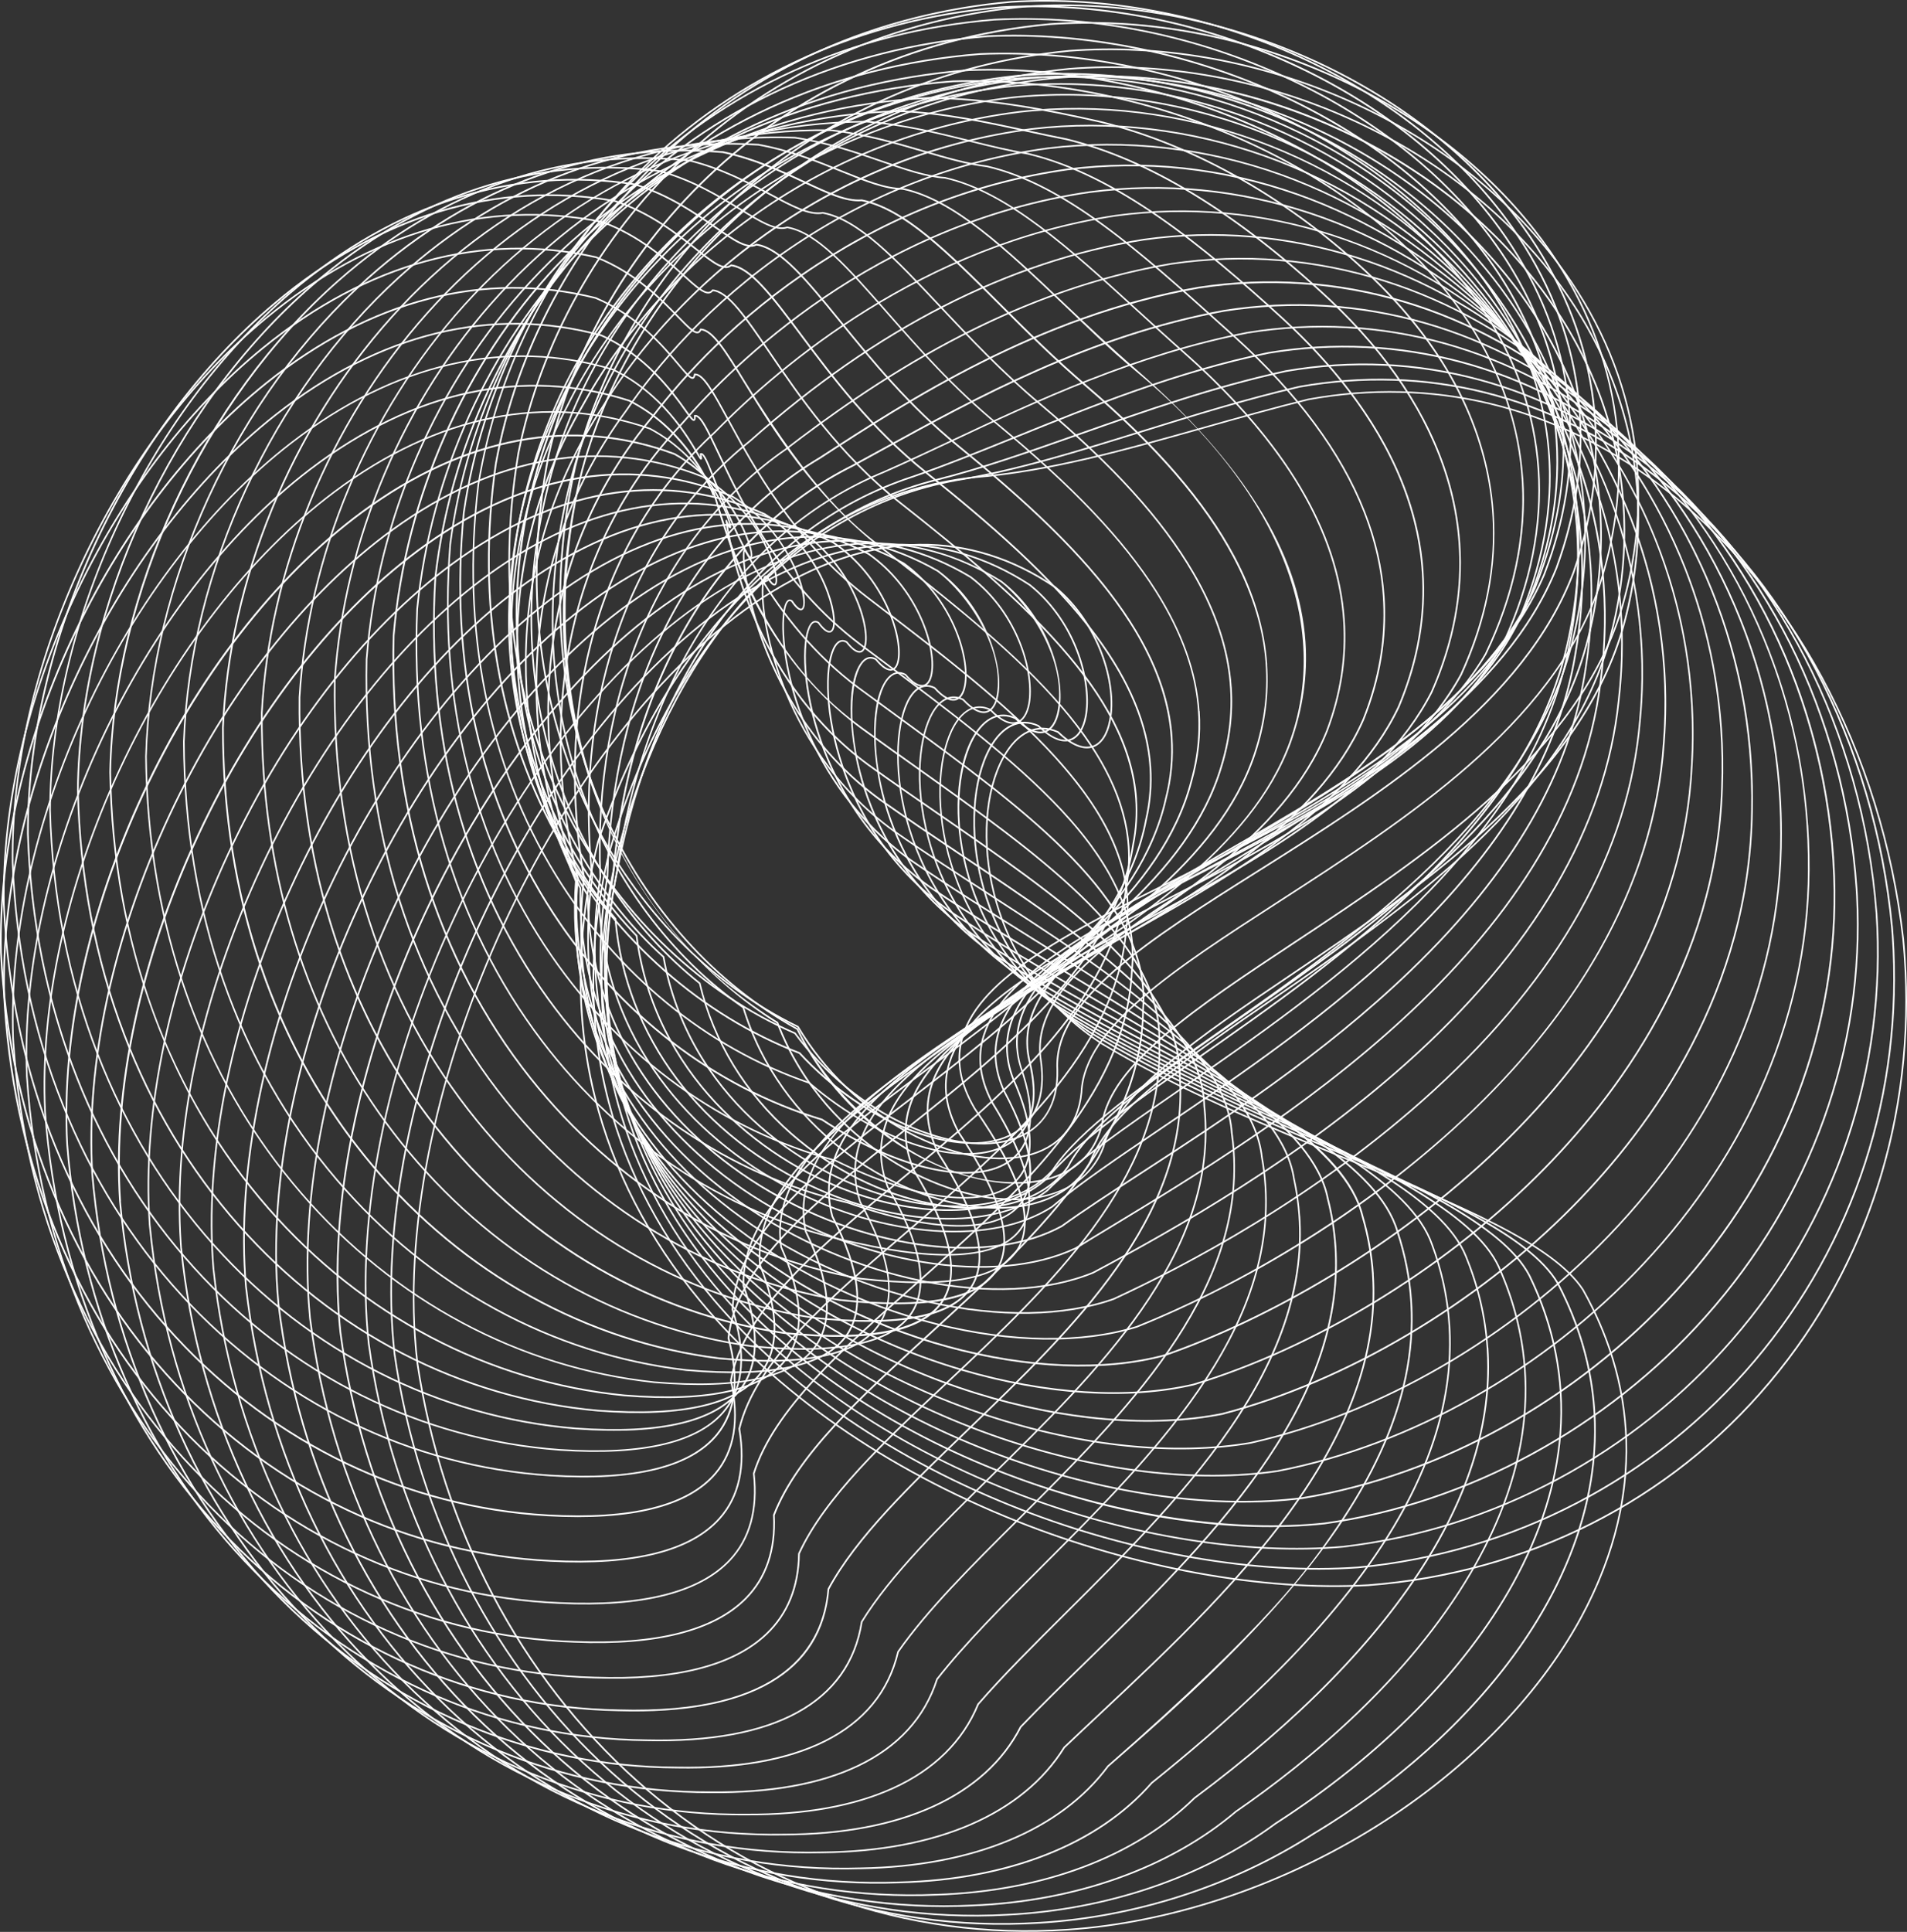 <?xml version="1.0" encoding="UTF-8"?> <svg xmlns="http://www.w3.org/2000/svg" xmlns:xlink="http://www.w3.org/1999/xlink" id="Layer_2" data-name="Layer 2" viewBox="0 0 425.2 430.62"><rect x="0" y="0" width="425.2" height="430.62" fill="#333333" stroke="none"/><defs><style> .cls-1 { mask: url(#mask); } .cls-2 { fill: url(#linear-gradient); } .cls-3 { fill: #fff; } </style><linearGradient id="linear-gradient" x1="149.7" y1="171.01" x2="-155.2" y2="-346.22" gradientTransform="translate(155.5 518.21) rotate(39.01) scale(1.11 1.24) skewX(17.7)" gradientUnits="userSpaceOnUse"><stop offset=".15" stop-color="#0a0a0a"></stop><stop offset=".83" stop-color="#fff"></stop></linearGradient><mask id="mask" x="-199.06" y="-150.86" width="792.88" height="807.97" maskUnits="userSpaceOnUse"><rect class="cls-2" x="-84.37" y="-49.87" width="563.51" height="605.98" transform="translate(-101.05 134.94) rotate(-30.45)"></rect></mask></defs><g id="ALL"><g class="cls-1"><g><path class="cls-3" d="M424.87,213.42c2.39,35.24-8.24,68.77-30.16,94.83-22.29,26.5-54.1,42.58-89.57,45.27-23.69,1.35-52.27-3.85-78.44-14.26-29.24-11.63-53.71-28.65-70.75-49.2-11.54-13.93-19.45-29.25-23.5-45.54-4.46-17.92-4.22-37.06.7-56.87,7.35-22.05,18.49-41.09,32.21-55.07,15.02-15.31,32.41-24.17,51.71-26.35,16.71-1.32,33.65-6.09,51.59-11.15,7.55-2.13,15.35-4.33,23.08-6.23h.01c27.65-5.04,54.54,1.41,77.78,18.67,14.59,10.83,27.32,25.82,36.82,43.35,9.55,17.62,15.83,37.82,18.18,58.41.13,1.39.25,2.78.34,4.16ZM129.9,225.82c.43,6.33,1.4,12.54,2.91,18.61,4.03,16.24,11.91,31.51,23.42,45.4,17,20.51,41.41,37.48,70.6,49.09,26.12,10.39,54.65,15.58,78.28,14.23,35.37-2.69,67.1-18.72,89.32-45.15,22.72-27.01,33.28-62.09,29.74-98.71-2.34-20.55-8.6-40.7-18.13-58.27-9.47-17.48-22.17-32.43-36.72-43.23-23.16-17.19-49.95-23.63-77.49-18.61-7.73,1.9-15.53,4.1-23.07,6.23-17.95,5.06-34.91,9.85-51.65,11.17-19.2,2.17-36.53,11-51.48,26.24-13.68,13.95-24.79,32.94-32.12,54.92-3.23,13.03-4.44,25.77-3.6,38.07Z"></path><path class="cls-3" d="M422.2,208.64c2.37,34.91-8.55,68.51-30.84,94.81-22.41,26.43-53.84,42.8-88.53,46.11-22.53,1.62-49.93-3.07-75.17-12.88-28.13-10.93-51.84-27.1-68.56-46.75-11.46-13.48-19.39-28.36-23.55-44.21-4.58-17.46-4.58-36.12.02-55.46,6.22-21.57,16.18-40.5,28.79-54.74,13.89-15.67,30.39-25.33,49.06-28.69,13.06-2.11,26.76-6.38,41.27-10.88,11.34-3.52,23.06-7.17,35.03-9.93h0c28.27-5.01,55.68,1.83,79.28,19.79,14.38,10.94,26.82,25.87,35.97,43.17,9.26,17.5,15.17,37.45,17.08,57.7.05.65.1,1.31.15,1.96ZM132.73,226.16c.45,6.63,1.51,13.13,3.17,19.47,4.14,15.8,12.04,30.63,23.47,44.06,16.68,19.61,40.34,35.74,68.41,46.65,25.2,9.79,52.54,14.47,75.01,12.86,34.58-3.3,65.94-19.63,88.28-45.98,22.23-26.23,33.12-59.73,30.76-94.55-.04-.65-.09-1.3-.15-1.95-1.91-20.21-7.8-40.11-17.04-57.56-9.13-17.26-21.54-32.14-35.87-43.05-23.51-17.89-50.82-24.71-78.99-19.73-11.95,2.76-23.67,6.4-35,9.92-14.52,4.51-28.23,8.77-41.31,10.89-18.58,3.35-35.01,12.97-48.84,28.57-12.58,14.2-22.51,33.08-28.71,54.59-2.91,12.25-3.97,24.23-3.19,35.81Z"></path><path class="cls-3" d="M418.58,203.45c2.34,34.88-9.11,68.74-32.24,95.34-11,12.66-24.09,23.1-38.89,31.04-15.07,8.08-31.19,13.16-47.92,15.11-21.36,1.89-47.57-2.3-71.89-11.5-27.01-10.22-49.96-25.53-66.35-44.28-11.4-13.04-19.34-27.46-23.62-42.88-4.72-17.01-4.95-35.19-.68-54.07,5.08-21.1,13.85-39.91,25.37-54.4,12.76-16.04,28.37-26.48,46.4-31.04,9.96-2.48,20.61-6.23,31.88-10.2,14.7-5.17,29.89-10.53,46.04-14.03h0c14.67-2.53,29.24-1.87,43.3,1.95,13.37,3.63,25.98,10.02,37.47,18.99,14.16,11.04,26.3,25.91,35.11,42.98,8.96,17.36,14.5,37.07,16,56.99ZM134.55,225.83c.47,6.95,1.63,13.74,3.46,20.36,4.26,15.36,12.19,29.74,23.54,42.74,16.35,18.7,39.25,33.98,66.21,44.18,24.28,9.18,50.42,13.37,71.73,11.48,16.68-1.95,32.76-7.01,47.78-15.07,14.77-7.92,27.82-18.33,38.79-30.96,23.06-26.53,34.48-60.3,32.15-95.08-1.5-19.87-7.02-39.53-15.96-56.85-8.79-17.03-20.9-31.85-35.01-42.86-11.46-8.94-24.02-15.31-37.34-18.92-14.01-3.8-28.52-4.46-43.14-1.95-16.12,3.51-31.31,8.85-45.99,14.02-11.28,3.97-21.93,7.72-31.92,10.21-17.95,4.53-33.5,14.93-46.2,30.91-11.49,14.45-20.24,33.21-25.31,54.26-2.59,11.47-3.52,22.69-2.78,33.53Z"></path><path class="cls-3" d="M414.13,198.02c.04.54.07,1.08.1,1.62,1.76,34.14-10.23,67.5-33.77,93.93-22.17,24.89-53.19,41.73-85.1,46.19-20.5,2.19-44.85-1.41-68.59-10.12-25.88-9.5-48.05-23.95-64.12-41.79-23.94-26.58-32.63-59.16-25.12-94.26,3.93-20.63,11.53-39.33,21.96-54.06,11.63-16.42,26.35-27.65,43.75-33.38,7.21-2.46,14.94-5.59,23.13-8.91,16.86-6.82,35.97-14.56,56.42-18.76h0c29.14-4.87,58.36,2.98,82.27,22.11,13.93,11.14,25.77,25.93,34.24,42.78,8.42,16.75,13.54,35.61,14.83,54.65ZM135.51,224.77c1.56,23.06,10.8,44.4,27.41,62.83,16.02,17.79,38.14,32.21,63.97,41.69,23.34,8.57,48.28,12.25,68.42,10.1,31.82-4.45,62.76-21.24,84.87-46.07,23.48-26.36,35.44-59.62,33.68-93.66-.03-.54-.06-1.08-.1-1.62-1.29-18.99-6.39-37.8-14.79-54.51-8.45-16.8-20.26-31.55-34.14-42.65-23.83-19.06-52.95-26.88-81.98-22.03-20.41,4.19-39.51,11.92-56.35,18.74-8.19,3.31-15.93,6.45-23.15,8.91-17.32,5.7-31.98,16.88-43.56,33.24-10.4,14.69-17.98,33.33-21.9,53.92-2.27,10.63-3.06,21.04-2.37,31.11Z"></path><path class="cls-3" d="M408.93,191.19c.09,1.39.17,2.79.22,4.18,1.2,33.41-11.34,66.26-35.31,92.51-22.17,24.28-52.57,41.13-83.39,46.23-19.32,2.44-42.49-.66-65.26-8.75-24.74-8.78-46.12-22.36-61.85-39.26-23.88-25.67-32.88-57.34-26-91.59,6.02-43.73,27.76-76.34,59.64-89.44,4.65-2.04,9.58-4.35,14.8-6.8,19.39-9.11,41.37-19.43,66.38-24.29h0c29.8-4.83,59.55,3.45,83.78,23.3,13.69,11.22,25.22,25.93,33.35,42.55,7.75,15.84,12.44,33.51,13.65,51.36ZM135.68,223.4c1.56,23.03,10.98,44.24,27.91,62.44,15.69,16.86,37.02,30.4,61.7,39.17,22.72,8.07,45.84,11.17,65.09,8.73,30.73-5.08,61.05-21.89,83.17-46.11,23.91-26.18,36.42-58.94,35.22-92.25-.71-19.21-5.5-38.37-13.83-55.4-8.11-16.57-19.61-31.24-33.25-42.43-24.14-19.78-53.79-28.03-83.49-23.22-24.96,4.85-46.92,15.16-66.29,24.26-5.22,2.45-10.15,4.77-14.81,6.81-31.76,13.05-53.41,45.55-59.42,89.16-1.98,9.85-2.64,19.49-2,28.83Z"></path><path class="cls-3" d="M403.16,183.9c.15,2.26.25,4.54.29,6.82.34,17.05-2.93,33.82-9.72,49.86-6.29,14.84-15.41,28.72-27.14,41.23-22.13,23.63-51.9,40.49-81.67,46.26-18.13,2.7-40.12.08-61.92-7.37-23.57-8.06-44.16-20.75-59.55-36.71-23.86-24.75-33.17-55.51-26.94-88.94,3.51-42.87,23.03-76.2,53.56-91.44,2.16-1.17,4.41-2.41,6.73-3.68,20.52-11.28,46.05-25.31,76.08-30.84h0c30.47-4.79,60.76,3.92,85.27,24.5,13.44,11.29,24.66,25.91,32.46,42.31,7.19,15.12,11.39,31.24,12.53,48ZM135.24,221.65c1.56,23.02,11.19,44.14,28.49,62.09,15.34,15.92,35.88,28.58,59.4,36.62,21.74,7.43,43.67,10.04,61.74,7.35,29.69-5.76,59.39-22.58,81.47-46.15,11.69-12.48,20.8-26.32,27.07-41.12,6.77-15.99,10.03-32.71,9.69-49.71-.34-19.18-4.65-37.56-12.79-54.67-7.77-16.35-18.96-30.93-32.36-42.18-24.43-20.52-54.62-29.19-84.98-24.42-29.96,5.52-55.47,19.54-75.96,30.8-2.32,1.27-4.57,2.51-6.74,3.69-30.42,15.18-49.87,48.4-53.37,91.16-1.69,9.07-2.24,17.94-1.65,26.55Z"></path><path class="cls-3" d="M397,176.72c.2,3.01.31,6.04.3,9.09.06,16.79-3.52,33.32-10.63,49.14-6.52,14.5-15.86,28.14-27.76,40.53-22.03,22.93-51.17,39.81-79.96,46.3-16.95,2.94-37.74.81-58.54-6-22.39-7.33-42.17-19.13-57.2-34.13-16.65-16.62-35.02-45.09-27.95-86.33.95-42.02,18.26-76.09,47.49-93.44,19.39-12.61,48.7-31.68,84.44-37.95h0c31.17-4.73,61.98,4.41,86.77,25.74,13.18,11.34,24.09,25.88,31.55,42.05,6.57,14.25,10.42,29.35,11.49,44.99ZM134.29,219.64c1.92,28.25,16.08,48.68,29.18,61.76,14.99,14.96,34.72,26.73,57.06,34.04,20.75,6.79,41.47,8.91,58.35,5.99,28.71-6.48,57.78-23.31,79.77-46.19,11.88-12.36,21.19-25.96,27.69-40.42,7.09-15.78,10.66-32.26,10.6-48.99.02-18.86-3.94-36.99-11.76-53.94-7.43-16.12-18.31-30.61-31.46-41.92-24.71-21.26-55.42-30.37-86.48-25.65-35.66,6.25-64.93,25.3-84.3,37.9-29.13,17.28-46.38,51.24-47.32,93.16-1.48,8.65-1.84,16.75-1.33,24.28Z"></path><path class="cls-3" d="M390.55,169.62c.25,3.68.34,7.39.26,11.12-.53,39.98-22.01,70.06-39.93,88.25-21.52,21.84-50.77,39.17-78.24,46.34-15.77,3.17-35.34,1.52-55.13-4.63-20.89-6.5-40.35-17.69-54.8-31.51-16.7-15.97-35.29-43.47-29.04-83.74-1.66-41.19,13.44-75.98,41.42-95.44,8.35-6.4,21.25-15.87,36.7-24.07,16.49-8.77,33.1-14.59,49.37-17.31h0c16.13-2.37,32.18-1.07,47.7,3.85,14.84,4.71,28.49,12.49,40.55,23.13,24.3,21.42,38.95,51.57,41.15,84.02ZM133,217.44c1.93,28.39,16.55,48.66,29.95,61.48,14.41,13.78,33.82,24.94,54.66,31.42,19.73,6.13,39.24,7.78,54.94,4.62,27.4-7.15,56.58-24.44,78.07-46.24,17.88-18.14,39.3-48.14,39.83-88,.73-36.53-14.32-71.08-41.29-94.86-12.02-10.6-25.62-18.36-40.42-23.05-15.46-4.91-31.46-6.2-47.53-3.84-36.67,6.13-66.59,26.51-85.9,41.31-27.88,19.39-42.93,54.07-41.28,95.16-1.21,7.8-1.49,15.13-1.02,21.98Z"></path><path class="cls-3" d="M383.95,162.54c.29,4.32.36,8.67.19,13.06-1.18,39.04-23.21,68.76-41.47,86.83-21.23,21-49.84,38.33-76.53,46.37-14.59,3.38-32.94,2.22-51.68-3.27-19.68-5.77-38.27-16.01-52.34-28.85-16.78-15.31-35.65-41.82-30.24-81.19-1.96-18.29-.27-36.39,4.88-52.36,5.94-18.41,16.19-33.57,30.47-45.07,28.03-24.92,57.53-40,87.69-44.81h0c32.11-4.56,64.81,5.73,89.71,28.22,23.27,21.02,37.21,50.03,39.32,81.08ZM131.5,215.15c1.94,28.6,17.1,48.7,30.86,61.25,14.03,12.8,32.57,23.02,52.2,28.77,18.68,5.47,36.97,6.63,51.49,3.27,26.62-8.02,55.17-25.32,76.36-46.28,18.22-18.02,40.18-47.66,41.37-86.58,1.4-35.77-12.96-69.98-39.38-93.85-24.83-22.42-57.42-32.67-89.42-28.13-30.08,4.8-59.52,19.85-87.51,44.73-14.23,11.46-24.44,26.56-30.36,44.9-4.63,14.35-6.45,30.44-5.34,46.84.12,1.8.28,3.6.47,5.41-.95,6.95-1.15,13.5-.73,19.66Z"></path><path class="cls-3" d="M377.33,155.63c.33,4.91.36,9.88.07,14.87-3.25,67.85-72.24,116.01-117.82,131.82-13.41,3.58-30.52,2.89-48.19-1.92-18.45-5.03-36.14-14.32-49.8-26.15-11.31-9.8-19.81-21.11-25.25-33.6-6.07-13.93-8.19-29.08-6.31-45.03-3.16-17.82-2.65-35.81,1.47-52.05,4.78-18.82,14.14-34.77,27.82-47.41,14.9-15.2,46.32-41.68,89.31-48.24h0c32.82-4.5,66.05,6.25,91.16,29.48,22.27,20.6,35.53,48.52,37.54,78.25ZM129.93,212.73c.66,9.67,2.91,18.96,6.74,27.75,5.42,12.45,13.89,23.71,25.16,33.47,13.62,11.8,31.26,21.06,49.66,26.07,17.61,4.8,34.66,5.49,47.99,1.93,45.47-15.78,114.32-63.82,117.57-131.49,2.04-35.07-11.62-68.9-37.49-92.83-25.03-23.15-58.15-33.86-90.86-29.38-42.89,6.55-74.24,32.97-89.11,48.14-13.63,12.6-22.95,28.49-27.72,47.24-4.12,16.2-4.62,34.15-1.46,51.92v.03s0,.03,0,.03c-.69,5.82-.84,11.53-.46,17.12Z"></path><path class="cls-3" d="M371.25,148.93c.37,5.48.35,11.01-.08,16.57-1.04,15.75-5.84,31.31-14.28,46.27-7.38,13.1-17.57,25.79-30.28,37.71-28.86,27.09-60.73,41.5-73.09,46.44-12.23,3.76-28.09,3.55-44.66-.59-17.19-4.29-33.94-12.61-47.17-23.41-11.38-9.29-20.03-20.14-25.72-32.25-6.35-13.51-8.8-28.28-7.29-43.88-4.38-17.29-5.05-35.17-1.94-51.71,3.62-19.23,12.08-35.96,25.16-49.75,11.38-13.2,43.03-44.67,90.93-51.68h0c33.55-4.43,67.3,6.78,92.59,30.74,21.29,20.17,33.89,47.04,35.82,75.53ZM128.81,210.48c.69,10.17,3.19,19.9,7.49,29.04,5.66,12.06,14.28,22.86,25.62,32.12,13.19,10.77,29.89,19.06,47.03,23.34,16.51,4.12,32.29,4.34,44.45.6,41.5-16.58,112.95-62.65,117.4-130.12,2.66-34.36-10.32-67.84-35.62-91.81-25.21-23.88-58.85-35.05-92.29-30.64-47.78,6.98-79.35,38.38-90.71,51.56-13.03,13.74-21.47,30.41-25.07,49.57-3.11,16.5-2.44,34.33,1.94,51.59v.03s0,.03,0,.03c-.48,4.98-.56,9.88-.24,14.68Z"></path><path class="cls-3" d="M366.09,142.51c.41,6,.33,12.07-.26,18.16-2.45,29.06-17.96,56.84-46.09,82.57-26.09,23.86-55.92,39.36-71.38,46.48-11.06,3.92-25.64,4.17-41.08.71-15.9-3.56-31.67-10.88-44.43-20.63-11.47-8.77-20.31-19.15-26.27-30.86-6.66-13.11-9.47-27.51-8.35-42.78-5.6-16.76-7.45-34.53-5.35-51.38,2.45-19.63,10.02-37.15,22.51-52.08,6.87-8.99,18.81-22.16,36.66-33.82,17.4-11.36,36.21-18.52,55.89-21.29h0c17.31-2.2,34.55-.35,51.22,5.5,15.84,5.56,30.64,14.72,42.77,26.5,20.33,19.73,32.3,45.6,34.15,72.92ZM128.55,208.37c.73,10.71,3.52,20.9,8.36,30.41,5.93,11.66,14.74,22.01,26.17,30.74,12.72,9.71,28.44,17.02,44.29,20.56,15.37,3.44,29.88,3.19,40.87-.7,15.42-7.1,45.21-22.58,71.27-46.41,28.06-25.66,43.53-53.36,45.97-82.33,3.25-33.71-9.06-66.8-33.78-90.79-12.1-11.74-26.84-20.87-42.64-26.41-16.62-5.83-33.79-7.67-51.05-5.48-19.63,2.76-38.38,9.9-55.74,21.23-17.81,11.63-29.72,24.77-36.58,33.74-12.45,14.88-19.99,32.34-22.43,51.9-2.1,16.81-.25,34.53,5.35,51.25v.03s0,.04,0,.04c-.31,4.14-.32,8.21-.05,12.21Z"></path><path class="cls-3" d="M361.58,136.22c.45,6.58.28,13.24-.49,19.96-2.92,28.3-18.95,55.61-47.63,81.15-23.64,21.05-51.07,36.63-69.66,46.52-20.83,8.51-54.05,1.85-79.01-15.82-24.85-17.59-37.77-42.83-36.4-71.15-6.82-16.21-9.85-33.85-8.76-51.04,1.27-20.03,7.95-38.34,19.85-54.42,6.54-9.61,18.21-23.71,36.65-36.26,17.66-12.02,37.02-19.52,57.52-22.28h0c17.36-2.12,35.37-.07,52.08,5.92,16.15,5.79,31.12,15.24,43.28,27.33,11.56,11.49,20.59,25.41,26.12,40.25,3.6,9.68,5.75,19.66,6.44,29.85ZM128.84,206.43c1.65,24.28,14.25,45.79,36.16,61.3,24.87,17.61,57.95,24.25,78.65,15.79,18.55-9.87,45.96-25.43,69.57-46.46,28.61-25.48,44.6-52.7,47.51-80.91,1.98-17.07-.02-33.77-5.93-49.65-5.51-14.8-14.51-28.67-26.03-40.12-12.13-12.05-27.05-21.48-43.15-27.25-16.66-5.98-34.61-8.01-51.92-5.9-20.45,2.76-39.75,10.23-57.36,22.22-18.39,12.52-30.03,26.58-36.56,36.16-11.87,16.04-18.52,34.28-19.78,54.24-1.09,17.14,1.94,34.74,8.75,50.91l.02.04v.04c-.16,3.24-.13,6.43.08,9.58Z"></path><path class="cls-3" d="M357.78,130.68c.48,7.06.23,14.22-.74,21.43-7.33,59.75-73.5,99.83-109.05,121.37-2.88,1.74-5.6,3.39-8.06,4.91-18.15,8.59-48.56,3.64-72.32-11.75-11.56-7.49-21.12-17.16-27.63-27.94-7.43-12.3-11.06-25.98-10.75-40.69-8.04-15.64-12.25-33.19-12.17-50.71.08-20.42,5.87-39.52,17.2-56.76,8.82-14.48,21.84-28.22,36.65-38.69,17.93-12.68,37.83-20.51,59.15-23.28h0c35.26-4.13,71.42,8.77,96.72,34.51,11.44,11.64,19.93,25.08,25.23,39.92,3.21,9,5.14,18.27,5.78,27.7ZM129.76,205.08c.81,11.96,4.34,23.17,10.53,33.42,6.49,10.74,16.01,20.37,27.52,27.83,23.66,15.33,53.92,20.27,71.95,11.74,2.44-1.51,5.16-3.16,8.04-4.9,35.5-21.5,101.57-61.52,108.88-121.1,2.26-16.79.57-33.27-5.03-48.96-5.28-14.8-13.74-28.19-25.15-39.79-25.22-25.66-61.26-38.52-96.41-34.4-46.33,6.01-79.73,35.87-95.53,61.8-11.29,17.19-17.06,36.22-17.14,56.57-.07,17.5,4.13,34.98,12.15,50.58l.02.04v.05c-.05,2.4,0,4.77.16,7.12Z"></path><path class="cls-3" d="M354.8,125.73c.51,7.52.18,15.14-1.01,22.83-3.36,23.59-16.19,45.83-39.22,67.98-19.43,18.69-41.98,33.34-60.09,45.12-6.88,4.47-12.82,8.33-17.61,11.79-15.81,8.71-42.71,5.52-65.44-7.75-11.7-6.84-21.53-15.95-28.44-26.36-7.89-11.9-11.96-25.23-12.12-39.7-8.97-14.62-14.31-31.46-15.49-48.79-.04-.53-.07-1.05-.1-1.58-1.11-20.81,3.79-40.69,14.54-59.1,15.12-27.62,48.66-59.31,97.42-65.4h0c36.01-4.04,72.66,9.32,98.03,35.74,11.16,11.63,19.36,24.95,24.35,39.59,2.85,8.35,4.57,16.92,5.16,25.63ZM131.41,204.06c.86,12.68,4.85,24.46,11.89,35.07,6.87,10.36,16.67,19.44,28.32,26.24,22.62,13.21,49.37,16.4,65.06,7.76,4.78-3.45,10.72-7.31,17.61-11.79,18.1-11.76,40.63-26.4,60.03-45.07,22.97-22.09,35.76-44.26,39.12-67.77,2.54-16.53,1.15-32.77-4.14-48.29-4.98-14.59-13.14-27.87-24.27-39.46-25.29-26.35-61.83-39.67-97.73-35.63-48.62,6.07-82.06,37.67-97.14,65.22-10.72,18.35-15.6,38.17-14.5,58.9.03.53.06,1.05.1,1.57,1.17,17.3,6.5,34.09,15.46,48.67l.03.04v.05c.02,1.5.07,3,.17,4.48Z"></path><path class="cls-3" d="M352.77,121.46c.54,7.95.11,16.03-1.3,24.16-3.52,21.63-15.39,42.12-36.28,62.62-17.79,17.47-39.02,31.82-56.08,43.36-9.9,6.69-18.45,12.47-24.38,17.51-6.62,4.28-15.73,6.15-26.35,5.42-10.56-.73-21.63-3.94-32.02-9.3-11.83-6.1-21.95-14.62-29.29-24.63-8.4-11.47-12.98-24.48-13.63-38.7-10.3-14.27-17.04-32.04-19-50.04-.15-1.39-.27-2.78-.37-4.17-1.33-19.54,2.88-39.25,12.26-57.27,8.03-16.28,21.04-31.76,36.62-43.57,18.21-13.8,39.79-22.54,62.41-25.26h0c18.21-1.96,37.1.53,54.63,7.2,17.06,6.49,32.51,16.79,44.69,29.78,10.88,11.61,18.79,24.81,23.49,39.26,2.51,7.72,4.05,15.62,4.59,23.64ZM133.9,203.57c.91,13.48,5.44,25.86,13.46,36.81,7.3,9.97,17.38,18.45,29.16,24.53,10.35,5.34,21.37,8.54,31.87,9.27,10.55.73,19.58-1.12,26.11-5.35,5.93-5.04,14.49-10.82,24.39-17.52,17.05-11.53,38.26-25.87,56.03-43.32,20.83-20.45,32.67-40.87,36.18-62.43,2.82-16.27,1.71-32.3-3.28-47.63-4.69-14.39-12.56-27.55-23.41-39.12-12.14-12.95-27.55-23.22-44.56-29.69-17.47-6.65-36.3-9.13-54.46-7.18-22.55,2.71-44.07,11.42-62.23,25.19-15.54,11.78-28.51,27.21-36.52,43.44-10.01,19.24-14.11,40.39-11.85,61.23,1.95,17.96,8.68,35.69,18.96,49.91l.03.04v.05c.03.59.06,1.17.1,1.75Z"></path><path class="cls-3" d="M351.78,117.88c.57,8.38.04,16.92-1.61,25.52-8.32,45.27-53.89,76.76-87.16,99.75-12.36,8.54-23.03,15.92-29.4,22.36-11.1,8.51-31.67,8.41-51.2-.24-26.21-11.6-43.16-34.17-45.37-60.39-11.48-13.68-19.43-31.33-22.41-49.71-3.43-21.25-.25-43.31,9.24-63.77,7.66-17.19,20.67-33.53,36.61-46.01,18.49-14.46,40.63-23.54,64.04-26.26h0c18.49-1.9,37.67.74,55.45,7.63,17.36,6.72,32.96,17.29,45.12,30.57,16.09,17.56,25.19,38.46,26.69,60.56ZM113.89,145.5c.22,3.21.58,6.42,1.1,9.6,2.97,18.33,10.91,35.94,22.37,49.58l.04.05v.06c2.18,26.11,19.06,48.59,45.17,60.15,19.42,8.6,39.84,8.72,50.81.3,6.37-6.45,17.06-13.83,29.44-22.39,33.22-22.96,78.71-54.39,87.01-99.51,5.99-31.17-2.89-61.63-24.99-85.77-12.12-13.23-27.68-23.77-44.98-30.47-17.73-6.87-36.85-9.5-55.29-7.61-23.34,2.71-45.42,11.77-63.85,26.18-15.9,12.43-28.87,28.73-36.51,45.87-8.03,17.33-11.54,35.81-10.31,53.96Z"></path><path class="cls-3" d="M351.95,115.32c.59,8.76-.04,17.7-1.94,26.69-3.85,18.75-14.57,36.59-32.78,54.54-15.68,15.46-34.1,28.31-50.35,39.65-14.45,10.09-26.94,18.79-33.25,26.52-9.04,8.34-26.32,9.54-44.05,3.08-20.54-7.49-43.87-26.42-47.81-57.13-12.65-13.09-21.82-30.62-25.82-49.38-4.63-21.63-2.34-44.49,6.58-66.11,7.3-18.11,20.3-35.32,36.6-48.44,18.76-15.11,41.47-24.54,65.67-27.25h0c37.73-3.69,76.74,11.41,101.79,39.4,15.29,17.08,23.92,37.21,25.36,58.42ZM114.23,144.36c.34,5,1.03,9.96,2.08,14.86,4,18.71,13.15,36.19,25.77,49.24l.04.04v.06c3.9,30.58,27.14,49.44,47.59,56.89,17.6,6.42,34.74,5.24,43.66-2.99,6.33-7.75,18.83-16.47,33.3-26.57,16.24-11.33,34.65-24.17,50.3-39.61,18.16-17.9,28.85-35.68,32.68-54.36,6.47-30.63-1.82-60.75-23.34-84.8-24.98-27.91-63.86-42.96-101.48-39.28-55.31,6.21-89.5,44.53-101.97,75.47-6.88,16.66-9.79,34.05-8.64,51.03Z"></path><path class="cls-3" d="M353.41,113.71c.62,9.13-.13,18.46-2.29,27.82-9.02,39.67-48.36,67.13-79.96,89.19-16.28,11.37-30.34,21.18-36.24,30.12-7.17,8.11-21.39,10.39-37.13,5.97-19.66-5.53-44.55-22.83-50.02-53.42-13.81-12.5-24.19-29.92-29.24-49.05-5.8-21.98-4.44-45.65,3.93-68.45,6.95-19.03,19.94-37.1,36.59-50.88,19.04-15.77,42.31-25.53,67.3-28.25h0c19.04-1.77,38.77,1.16,57.06,8.48,17.95,7.18,33.82,18.28,45.9,32.1,14.51,16.6,22.7,35.99,24.08,56.36ZM115.63,144.28c.46,6.76,1.55,13.44,3.27,19.98,5.03,19.08,15.39,36.45,29.17,48.91l.05.04v.06c5.42,30.46,30.2,47.7,49.78,53.2,15.61,4.39,29.69,2.15,36.74-5.84,5.92-8.98,20.01-18.81,36.32-30.2,31.55-22.03,70.82-49.44,79.82-88.98,6.94-30.12-.77-59.9-21.71-83.85-12.04-13.78-27.87-24.84-45.77-32-18.24-7.3-37.91-10.22-56.89-8.46h0c-24.91,2.7-48.12,12.44-67.1,28.16-16.59,13.74-29.55,31.75-36.48,50.72-5.85,15.95-8.27,32.33-7.19,48.26Z"></path><path class="cls-3" d="M356.96,113.33c.64,9.49-.22,19.18-2.65,28.9-9.36,37.44-47.1,63.62-77.43,84.66-17.91,12.43-33.38,23.16-38.59,33.26-5.51,7.87-16.98,10.99-30.69,8.36-11.09-2.13-22.2-7.69-31.29-15.66-10.32-9.05-17.39-20.66-20.44-33.56-14.97-11.91-26.56-29.21-32.65-48.72-6.97-22.34-6.54-46.82,1.27-70.79,6.61-19.95,19.6-38.88,36.58-53.31,19.33-16.42,43.16-26.53,68.93-29.24h0c19.31-1.7,39.31,1.38,57.85,8.91,18.24,7.41,34.24,18.77,46.26,32.84,13.77,16.12,21.53,34.79,22.85,54.35ZM118.91,145.49c.58,8.52,2.13,16.88,4.65,24.97,6.08,19.46,17.65,36.71,32.58,48.58l.05.04v.06c3.04,12.85,10.07,24.4,20.36,33.42,9.04,7.93,20.09,13.46,31.12,15.58,13.57,2.61,24.9-.45,30.31-8.19,5.24-10.15,20.74-20.91,38.69-33.37,30.28-21.01,67.95-47.14,77.28-84.45,7.4-29.62.25-59.07-20.13-82.92-11.99-14.03-27.94-25.35-46.12-32.74-18.48-7.51-38.43-10.58-57.67-8.88-25.69,2.7-49.46,12.78-68.73,29.15-16.93,14.39-29.88,33.27-36.47,53.15-4.96,15.22-6.94,30.65-5.92,45.6Z"></path><path class="cls-3" d="M362.16,112.5c.67,9.83-.33,19.88-3.03,29.93-9.7,35.47-46.12,60.45-75.39,80.52-19.4,13.31-36.15,24.79-40.45,36-4.08,7.68-13.17,11.41-24.97,10.27-20.09-1.96-44.64-17.88-52.74-44.53-16.12-11.32-28.92-28.5-36.06-48.39-8.15-22.7-8.63-47.98-1.38-73.12,6.26-20.87,19.25-40.67,36.56-55.75,19.61-17.08,44-27.53,70.56-30.23h0c19.57-1.63,39.84,1.6,58.62,9.33,18.53,7.64,34.64,19.24,46.6,33.57,13.06,15.64,20.4,33.63,21.68,52.42ZM123.66,146.32c.7,10.28,2.76,20.3,6.2,29.86,7.12,19.83,19.9,36.97,35.98,48.25l.05.04.02.06c8.04,26.53,32.47,42.39,52.45,44.33,11.64,1.13,20.61-2.53,24.6-10.05,4.33-11.29,21.13-22.81,40.58-36.15,29.22-20.03,65.58-44.97,75.24-80.31,7.84-29.15,1.24-58.28-18.58-82.02-24.43-29.25-65.61-46.04-104.91-42.77-26.47,2.69-50.8,13.12-70.35,30.15-17.26,15.04-30.21,34.77-36.45,55.58-4.17,14.47-5.78,29-4.83,43.04Z"></path><path class="cls-3" d="M365.27,109.71c.69,10.16-.43,20.55-3.42,30.93-10.02,33.71-45.36,57.56-73.75,76.71-20.77,14.01-38.71,26.12-41.92,38.4-2.8,7.47-10.12,11.76-20.08,11.79-9.42.03-20.24-3.7-29.7-10.22-7.45-5.14-17.52-14.38-23.22-29.24-32.2-20.02-58.13-65.98-43.51-123.51,5.93-21.79,18.91-42.46,36.55-58.18,19.89-17.73,44.85-28.53,72.18-31.23h0c40.17-3.16,81.9,14.12,106.29,44.02,12.38,15.17,19.33,32.49,20.55,50.54ZM126.41,145.1c2.14,31.57,16.11,63.5,47.03,82.7l.05.03.02.06c5.66,14.81,15.69,24.01,23.1,29.13,9.4,6.48,20.14,10.18,29.49,10.16,9.94-.03,16.95-4.13,19.73-11.53,3.24-12.4,21.23-24.54,42.06-38.6,28.34-19.12,63.61-42.92,73.6-76.51,8.26-28.7,2.2-57.52-17.06-81.13-24.32-29.81-65.92-47.03-105.98-43.89-27.25,2.68-52.14,13.45-71.97,31.13-17.59,15.68-30.53,36.28-36.44,58.01-3.22,12.66-4.57,26.51-3.63,40.44Z"></path><path class="cls-3" d="M365.27,104.93c.71,10.5-.58,21.2-3.88,31.94-4.61,14.32-14.25,27.93-29.46,41.62-13.26,11.93-29.04,22.37-42.96,31.58-22.05,14.58-41.09,27.18-43.07,40.52-1.74,7.5-7.42,12.15-16,13.09-8.42.92-18.67-1.85-28.13-7.6-10.39-6.32-18.95-15.75-24.13-26.57-18.4-10.16-33.64-27.1-42.9-47.72-10.5-23.39-12.81-50.29-6.68-77.8,5.6-22.72,18.58-44.25,36.54-60.62,20.18-18.39,45.7-29.53,73.81-32.22h0c20.09-1.48,40.87,2.03,60.1,10.17,19.1,8.07,35.43,20.16,47.22,34.95,9.03,11.33,15.05,23.75,17.89,36.95.83,3.87,1.38,7.78,1.65,11.72ZM125.35,142.21c.94,13.84,4.19,27.12,9.72,39.43,9.24,20.57,24.43,37.47,42.79,47.58l.05.03.03.05c8.66,18.15,30.98,36.31,51.91,34.02,8.42-.92,13.99-5.47,15.69-12.8,2-13.49,21.1-26.12,43.23-40.76,13.91-9.2,29.68-19.63,42.92-31.54,15.17-13.64,24.77-27.2,29.36-41.46,4.52-14.7,5.26-29.33,2.23-43.47-2.82-13.14-8.82-25.51-17.81-36.8-11.76-14.74-28.04-26.79-47.08-34.84-19.18-8.11-39.91-11.61-59.93-10.14-28.03,2.68-53.48,13.79-73.6,32.13-17.91,16.32-30.85,37.78-36.43,60.43-2.89,12.95-3.89,25.76-3.06,38.13Z"></path><path class="cls-3" d="M360.94,98.29c.73,10.81-.71,21.82-4.32,32.87-10.66,30.7-42.91,51.55-71.35,69.93-23.26,15.03-43.34,28.01-43.96,42.39-.74,7.6-5.22,12.68-12.62,14.33-7.36,1.64-16.91-.25-26.2-5.19-10.05-5.34-18.82-13.73-24.71-23.63-19.54-9.57-35.99-26.4-46.32-47.4-11.67-23.73-14.9-51.44-9.34-80.13,9.73-43.65,48.12-90.35,111.97-96.27h0c20.34-1.4,41.37,2.25,60.83,10.58,19.37,8.29,35.8,20.61,47.5,35.61,8.79,11.27,14.56,23.6,17.15,36.63.68,3.4,1.13,6.82,1.37,10.26ZM120.14,137.3c1.06,15.65,4.97,30.55,11.65,44.15,10.3,20.94,26.7,37.72,46.2,47.25l.05.02.03.05c5.86,9.86,14.59,18.23,24.6,23.54,9.22,4.89,18.67,6.77,25.95,5.15,7.23-1.61,11.61-6.58,12.34-14,.63-14.56,20.79-27.58,44.13-42.67,28.4-18.35,60.59-39.16,71.21-69.74,4.74-14.51,5.72-28.96,2.94-42.95-2.58-12.98-8.33-25.25-17.09-36.48-11.66-14.96-28.04-27.24-47.35-35.5-19.4-8.3-40.38-11.95-60.66-10.55-63.65,5.91-101.94,52.46-111.64,95.98-2.36,12.17-3.14,24.17-2.35,35.75Z"></path><path class="cls-3" d="M355.85,93.67c.75,11.1-.84,22.42-4.76,33.77-10.97,29.39-42.6,49.31-70.51,66.89-24.4,15.37-45.48,28.64-44.64,44.03.21,7.86-3.25,13.41-9.74,15.64-6.32,2.17-15.09,1.07-24.07-3.02-9.56-4.35-18.43-11.64-24.99-20.52-20.68-8.99-38.34-25.71-49.74-47.06-12.84-24.08-16.99-52.6-11.99-82.47,4.95-24.57,17.91-47.83,36.51-65.49C172.68,15.74,199.33,3.91,229,1.24h0c41.79-2.69,85.71,16.3,109.29,47.24,8.55,11.22,14.08,23.44,16.45,36.33.54,2.94.91,5.89,1.11,8.87ZM114.03,134.4c1.19,17.49,5.79,34,13.7,48.83,11.36,21.3,28.98,37.96,49.6,46.92l.04.02.03.04c6.53,8.85,15.37,16.11,24.88,20.44,8.9,4.05,17.57,5.15,23.8,3.01,6.42-2.21,9.7-7.49,9.49-15.29-.85-15.6,20.31-28.92,44.81-44.35,27.86-17.54,59.43-37.43,70.36-66.7,4.95-14.33,6.17-28.6,3.63-42.45-2.35-12.83-7.86-25-16.38-36.17C314.49,17.85,270.7-1.08,229.03,1.6c-29.58,2.67-56.16,14.46-76.85,34.11-18.54,17.61-31.47,40.8-36.4,65.29-1.91,11.39-2.48,22.58-1.75,33.4Z"></path><path class="cls-3" d="M352.43,92.03c.77,11.38-.97,23-5.22,34.64-11.28,28.19-42.39,47.24-69.85,64.04-24.82,15.19-46.34,28.36-45.27,44.17.03.43.07.87.14,1.31,1.53,10.65-3.05,15.18-7.14,17.13-5.35,2.54-13.33,2.14-21.9-1.11-8.95-3.39-17.84-9.54-25.03-17.32-21.81-8.42-40.69-25.02-53.16-46.73-14.02-24.42-19.08-53.75-14.64-84.8,4.62-25.5,17.58-49.62,36.5-67.92C167.91,15.06,195.12,2.89,225.57.22h0c42.53-2.53,86.82,16.86,110.22,48.26,8.32,11.16,13.62,23.29,15.75,36.03.42,2.49.71,5,.88,7.52ZM231.73,234.9c-1.09-16.02,20.53-29.25,45.44-44.5,27.4-16.78,58.46-35.79,69.69-63.86,5.16-14.16,6.61-28.28,4.32-41.97-2.13-12.68-7.41-24.75-15.69-35.87C312.18,17.39,268.01-1.94,225.6.59c-30.35,2.66-57.49,14.79-78.47,35.1-18.86,18.25-31.78,42.3-36.39,67.72-4.42,30.98.62,60.22,14.6,84.56,12.43,21.66,31.26,38.21,53.01,46.59l.07.05c14.33,15.52,35.2,23.76,46.53,18.38,5.72-2.71,8.11-8.52,6.94-16.74-.07-.45-.11-.9-.14-1.34Z"></path><path class="cls-3" d="M350.17,92.64c.79,11.65-1.12,23.55-5.69,35.47-11.58,27.08-42.27,45.3-69.34,61.37-26.56,15.76-49.48,29.37-45.47,46.76,2.86,11.4-.96,16.55-4.67,18.85-9.52,5.9-28.72.07-44.66-13.56-22.95-7.85-43.04-24.32-56.57-46.4-15.18-24.75-21.16-54.88-17.29-87.14,4.3-26.43,17.26-51.41,36.48-70.36C164.28,16.6,192.06,4.08,223.28,1.42h0c21.06-1.16,42.81,2.92,62.89,11.78,20.18,8.91,36.86,21.87,48.22,37.47,8.09,11.11,13.17,23.13,15.08,35.74.32,2.07.54,4.14.68,6.23ZM228.88,233.44c-1.1-16.28,20.86-29.32,46.07-44.28,27.03-16.04,57.66-34.22,69.19-61.19,5.37-13.99,7.05-27.95,4.98-41.5-1.91-12.54-6.96-24.51-15.02-35.57-11.33-15.55-27.95-28.47-48.08-37.35-20.03-8.84-41.71-12.91-62.72-11.75-31.13,2.65-58.83,15.13-80.1,36.09-19.17,18.89-32.09,43.8-36.38,70.15-3.85,32.17,2.1,62.21,17.24,86.9,13.5,22.01,33.54,38.44,56.41,46.26l.06.03c15.83,13.54,34.86,19.37,44.26,13.55,5.18-3.2,6.73-9.58,4.51-18.45-.22-.97-.37-1.93-.43-2.87Z"></path><path class="cls-3" d="M348.62,94.86c.73,10.83-.86,22.97-6.21,36.26-11.88,26.05-42.22,43.48-68.97,58.85-27.57,15.84-51.37,29.51-45.67,47.88,3.46,9.82,2.7,17.02-2.18,20.83-7.81,6.09-25.25,2.41-42.41-8.95-24.08-7.27-45.38-23.64-60-46.07-16.35-25.1-23.24-56.03-19.94-89.48,3.98-27.35,16.94-53.2,36.47-72.79,21.62-21.68,49.96-34.54,81.96-37.19h0c21.3-1.07,43.27,3.14,63.55,12.17,20.44,9.11,37.19,22.27,48.43,38.05,7.04,9.88,13.84,23.57,14.98,40.44ZM226.59,233.58c-1.12-16.48,21.17-29.29,46.67-43.93,26.71-15.34,56.99-32.74,68.82-58.68,13.63-33.83,2.77-60.19-8.73-76.34-11.2-15.73-27.9-28.84-48.28-37.93-20.22-9.01-42.14-13.21-63.38-12.14-31.9,2.64-60.17,15.47-81.72,37.08-19.48,19.53-32.39,45.31-36.36,72.57-3.29,33.35,3.58,64.21,19.89,89.23,14.57,22.37,35.82,38.68,59.82,45.93l.05.02c17.04,11.29,34.32,14.98,42.01,8.98,4.75-3.71,5.46-10.76,2.06-20.42-.47-1.49-.74-2.95-.84-4.38Z"></path><path class="cls-3" d="M347.24,98.04c.75,11.02-.96,23.41-6.7,37.01-12.18,25.09-42.22,41.76-68.72,56.47-28.56,15.85-53.23,29.52-45.75,48.87,4.81,10.74,4.97,18.72.44,23.08-6.5,6.25-21.95,4.47-40.31-4.64-25.18-6.69-47.71-22.94-63.4-45.73-17.51-25.44-25.33-57.18-22.59-91.81,3.67-28.28,16.61-54.99,36.45-75.22,21.91-22.34,50.81-35.54,83.58-38.18h0c21.22-.97,44.02,3.5,64.19,12.56,20.7,9.3,37.51,22.65,48.62,38.6,6.69,9.6,13.09,22.8,14.19,38.99ZM224.38,234.68c-1.13-16.63,21.49-29.17,47.25-43.47,26.46-14.68,56.44-31.32,68.57-56.3,14.11-33.42,3.73-59.58-7.45-75.64-11.07-15.9-27.84-29.2-48.47-38.48-20.12-9.04-42.86-13.49-64.02-12.53-32.68,2.63-61.5,15.8-83.35,38.08-19.79,20.17-32.7,46.81-36.35,75-2.73,34.54,5.07,66.2,22.53,91.57,15.65,22.72,38.1,38.91,63.23,45.6,18.26,9.05,33.55,10.85,39.93,4.71,4.4-4.23,4.23-12.07-.52-22.68-.78-2.01-1.22-3.96-1.34-5.86Z"></path><path class="cls-3" d="M345.58,101.43c.84,12.34-1.55,25.06-7.18,37.83-12.48,24.2-42.28,40.14-68.58,54.21-29.51,15.8-55.02,29.43-45.73,49.74,6.44,11.99,7.55,20.61,3.26,25.62-5.4,6.3-19.39,6.09-38.39-.59-26.32-6.14-50.06-22.26-66.83-45.4-18.68-25.78-27.41-58.32-25.25-94.15,3.35-29.21,16.29-56.79,36.44-77.65,22.2-23,51.67-36.55,85.21-39.18h0c44.76-1.83,91.48,19.59,113.62,52.08,8.05,11.82,12.54,24.45,13.42,37.49ZM221.82,236.08c-1.13-16.73,21.79-28.99,47.83-42.92,26.25-14.04,56-29.96,68.42-54.05,11.53-26.14,9.39-52.06-6.21-74.96-22.07-32.4-68.66-53.75-113.3-51.92-33.45,2.63-62.83,16.14-84.97,39.06-20.09,20.81-33,48.31-36.34,77.44-2.15,35.72,6.55,68.2,25.18,93.9,16.72,23.07,40.39,39.15,66.64,45.27,18.87,6.63,32.72,6.88,38.01.7,4.12-4.81,2.97-13.53-3.31-25.22-1.16-2.53-1.79-4.96-1.95-7.29Z"></path><path class="cls-3" d="M343.21,104.54c.85,12.58-1.7,25.54-7.69,38.54-12.78,23.36-42.39,38.61-68.53,52.07-23.19,11.95-43.22,22.26-47.44,35.63-1.51,4.77-.91,9.64,1.83,14.86,8.21,13.2,10.34,22.76,6.33,28.42-4.59,6.45-17.28,7.56-36.71,3.19-27.46-5.58-52.41-21.59-70.26-45.07-19.84-26.11-29.49-59.49-27.9-96.48,3.04-30.14,15.97-58.58,36.43-80.09,22.5-23.65,52.52-37.55,86.84-40.17h0c21.66-.79,44.89,3.95,65.43,13.32,21.2,9.68,38.13,23.39,48.96,39.65,7.61,11.42,11.85,23.58,12.71,36.13ZM218.42,237.11c-.15-2.18.12-4.32.79-6.44,4.27-13.51,24.36-23.85,47.62-35.84,26.08-13.44,55.65-28.67,68.37-51.91,11.9-25.84,10.17-51.54-5-74.3-10.8-16.21-27.68-29.87-48.81-39.52-20.48-9.35-43.66-14.07-65.26-13.29-34.22,2.62-64.17,16.47-86.6,40.06-20.4,21.45-33.3,49.81-36.33,79.86-1.59,36.91,8.04,70.2,27.82,96.24,17.79,23.42,42.67,39.37,70.05,44.94,19.28,4.33,31.84,3.28,36.34-3.05,3.92-5.52,1.78-14.95-6.35-28.03-1.57-3.01-2.45-5.89-2.64-8.71Z"></path><path class="cls-3" d="M339.64,106.59c.87,12.8-1.86,26-8.2,39.22-13.07,22.57-42.55,37.16-68.56,50.04-23.65,11.71-44.07,21.82-48.09,35.3-1.5,5.04-.63,10.22,2.67,15.84,10.32,14.71,13.49,25.01,9.66,31.45-4.01,6.76-15.55,8.96-35.3,6.74-28.6-5.02-54.76-20.91-73.69-44.74-21-26.45-31.57-60.6-30.55-98.82,2.72-31.07,15.65-60.37,36.41-82.52,22.79-24.31,53.38-38.55,88.47-41.16h0c21.87-.69,45.32,4.17,66.02,13.69,21.44,9.86,38.42,23.74,49.11,40.15,7.19,11.04,11.21,22.75,12.03,34.82ZM213.75,237.13c-.14-2.06.09-4.08.69-6.08,4.07-13.63,24.56-23.78,48.28-35.52,25.96-12.85,55.38-27.42,68.4-49.88,12.26-25.56,10.94-51.04-3.81-73.68-10.65-16.35-27.59-30.18-48.96-40.01-20.65-9.49-44.04-14.34-65.85-13.65-34.99,2.61-65.5,16.8-88.22,41.05-20.7,22.09-33.6,51.31-36.32,82.29-1.02,38.09,9.52,72.19,30.47,98.57,18.87,23.76,44.96,39.6,73.46,44.61,19.58,2.2,31.01.05,34.94-6.56,3.69-6.22.44-16.67-9.66-31.07-2.05-3.5-3.19-6.83-3.4-10.06Z"></path><path class="cls-3" d="M333.05,114.32c.81,11.87-1.54,24.03-7.12,36.14-12.36,22.71-41.3,37.62-66.83,50.78-23.09,11.9-43.04,22.18-47.23,35.68-1.54,4.94-.86,9.99,2.06,15.44,9.47,14.04,12.36,24.35,8.57,30.63-4.11,6.82-15.69,9.09-35.39,6.95-28.81-4.76-55.24-20.51-74.41-44.37-21.2-26.36-31.97-60.46-31.14-98.64h0c2.47-31.54,15.46-61.46,36.58-84.25,23.18-25.02,53.91-39.21,88.86-41.03,13.36.08,26.42,2.62,38.54,5.36,21.14,5.23,42.64,17.56,60.56,34.7,16.6,15.94,25.68,33.92,26.95,52.61ZM210.75,243.3c-.15-2.2.11-4.35.77-6.49,4.24-13.65,24.25-23.96,47.41-35.9,25.48-13.13,54.36-28.02,66.67-50.62,7.54-16.37,9.24-32.69,5.03-48.54-3.77-14.22-12.11-27.61-24.79-39.78-17.87-17.1-39.32-29.39-60.39-34.61-12.1-2.73-25.14-5.27-38.45-5.35-34.85,1.82-65.49,15.97-88.6,40.92-21.06,22.73-34.02,52.57-36.49,84.02-.82,38.07,9.93,72.1,31.06,98.39,19.12,23.78,45.47,39.49,74.18,44.23,19.27,2.1,31.06-.18,35.03-6.77,3.71-6.15.83-16.32-8.57-30.26-1.72-3.2-2.67-6.26-2.87-9.25Z"></path><path class="cls-3" d="M325.59,121.2c.74,10.97-1.33,22.06-6.21,33.13-11.65,22.87-40.06,38.12-65.13,51.57-29.65,15.91-55.27,29.64-44.88,51.05,8.77,13.58,11.29,23.61,7.48,29.81-4.23,6.88-15.84,9.22-35.5,7.16-29.03-4.5-55.71-20.12-75.14-44-21.38-26.27-32.36-60.33-31.74-98.45h0c1.09-15.65,4.81-31.06,11.06-45.81,6.35-14.98,15-28.5,25.7-40.17,11.23-12.25,24.29-21.98,38.82-28.9,15.58-7.43,32.55-11.46,50.44-12,10.17.44,19.56,2.47,28.63,4.44,3,.65,5.83,1.27,8.64,1.81,18.39,4.45,38.19,16.52,58.87,35.86,13.11,12.34,21.92,25.66,26.19,39.6,1.51,4.93,2.43,9.9,2.77,14.89ZM206.68,248.74c-1.16-17.12,21.59-29.33,47.39-43.17,25.02-13.43,53.38-28.64,64.98-51.4,7.07-16.03,8.22-32.11,3.42-47.76-4.25-13.88-13.03-27.15-26.09-39.44-20.63-19.3-40.38-31.34-58.7-35.77-2.81-.55-5.64-1.16-8.64-1.81-9.06-1.97-18.43-4-28.56-4.44-17.82.53-34.74,4.56-50.28,11.96-14.49,6.91-27.51,16.61-38.71,28.82-10.67,11.64-19.29,25.12-25.63,40.07-6.24,14.71-9.95,30.08-11.03,45.68-.61,38.05,10.33,72.01,31.66,98.21,19.38,23.81,45.98,39.38,74.9,43.87,19.22,2.02,31.05-.33,35.14-6.99,3.73-6.06,1.21-15.98-7.49-29.44-1.42-2.93-2.18-5.72-2.36-8.39Z"></path><path class="cls-3" d="M317.39,127.36c.64,9.43-.85,19.55-5.35,30.25-10.93,23.06-38.85,38.65-63.49,52.42-28.77,16.07-53.62,29.96-44.54,50.93,8.08,13.11,10.24,22.87,6.41,28.99-4.35,6.94-16,9.35-35.62,7.37-29.24-4.24-56.18-19.73-75.87-43.63-21.57-26.18-32.74-60.15-32.33-98.27h0c3.8-62.73,52.19-127.94,126.59-128.48,8.37.66,16.23,2.61,23.16,4.33,4.52,1.12,8.79,2.18,12.84,2.82,19.83,4.68,39.2,20.55,57.19,37.02,14.56,13.44,29.43,32.72,31.02,56.25ZM201.78,253.64c-1.17-17.27,21.19-29.75,46.59-43.94,24.59-13.73,52.45-29.3,63.33-52.25,15.65-37.2-5.28-67.34-25.58-86.09-17.95-16.43-37.27-32.27-57.01-36.93-4.05-.64-8.33-1.7-12.86-2.83-6.91-1.72-14.75-3.66-23.08-4.32-74.17.54-122.42,65.57-126.21,128.13-.05,4.82.08,9.59.4,14.27,2.19,32.23,13.07,60.96,31.85,83.75,19.63,23.82,46.49,39.27,75.63,43.5,19.18,1.94,31.05-.48,35.26-7.2,3.75-6,1.59-15.62-6.43-28.62-1.12-2.6-1.74-5.08-1.9-7.48Z"></path><path class="cls-3" d="M308.71,132.92c.62,9.18-.89,18.39-4.55,27.53-10.21,23.27-37.66,39.24-61.89,53.32-27.87,16.21-51.94,30.21-44.17,50.75,7.4,12.65,9.21,22.13,5.36,28.16-4.42,6.91-16.45,9.46-35.75,7.58-29.46-3.98-56.66-19.34-76.59-43.25-19.18-23.01-30.3-52.1-32.52-84.76-.3-4.38-.43-8.82-.41-13.32h0c3.3-63.45,52.85-131.22,127.15-130.08,7.6.87,14.52,2.89,20.62,4.68,5.04,1.48,9.8,2.87,14.1,3.37,17.5,4.01,34.45,19.25,52.4,35.39,1.03.93,2.06,1.86,3.1,2.78,13.92,12.61,23.61,25.7,28.79,38.91,2.47,6.29,3.92,12.61,4.35,18.95ZM196.31,258.17c-1.18-17.41,20.78-30.18,45.78-44.72,24.17-14.06,51.57-29.99,61.73-53.15,6.13-15.35,6.2-30.9.2-46.2-5.16-13.16-14.82-26.2-28.7-38.77-1.04-.93-2.07-1.86-3.1-2.78-17.91-16.11-34.83-31.32-52.22-35.3-4.31-.49-9.09-1.89-14.14-3.37-6.09-1.78-13-3.81-20.54-4.67-74.07-1.14-123.48,66.45-126.77,129.73-.03,4.48.11,8.92.41,13.29,2.21,32.59,13.3,61.61,32.43,84.55,19.88,23.84,47,39.16,76.36,43.12,19.14,1.87,31.05-.63,35.4-7.42,3.78-5.9,1.97-15.26-5.37-27.81-.85-2.24-1.33-4.41-1.47-6.5Z"></path><path class="cls-3" d="M299.84,138.21c.56,8.3-.71,16.58-3.83,24.83-9.48,23.51-36.49,39.86-60.33,54.29-26.96,16.32-50.23,30.4-43.74,50.51,6.74,12.19,8.2,21.39,4.31,27.33-4.56,6.97-16.64,9.59-35.89,7.8-29.67-3.73-57.13-18.96-77.32-42.88-21.94-26-33.54-59.85-33.52-97.9h0c2.87-65.84,54.88-134.46,127.72-131.68,7.24,1.07,13.64,3.28,19.28,5.23,5.37,1.85,10,3.45,14.17,3.72,13.96,3.08,28.05,15.94,42.97,29.56,3.51,3.2,7.14,6.52,10.84,9.77,22.18,19.72,34,39.62,35.34,59.43ZM190.53,262.51c-1.19-17.55,20.36-30.6,44.97-45.5,23.79-14.4,50.74-30.72,60.18-54.11,10.5-27.78-.07-55.99-31.41-83.85-3.7-3.26-7.33-6.57-10.84-9.78-14.89-13.59-28.95-26.42-42.78-29.47-4.19-.26-8.85-1.87-14.24-3.73-5.63-1.94-12-4.14-19.19-5.21-72.61-2.77-124.46,65.67-127.32,131.32,0,4.15.14,8.26.41,12.3,2.24,32.95,13.54,62.26,33.03,85.36,20.13,23.86,47.51,39.04,77.08,42.75,19.1,1.78,31.06-.78,35.55-7.63,3.8-5.8,2.34-14.89-4.34-26.99-.61-1.87-.96-3.7-1.08-5.47Z"></path><path class="cls-3" d="M291.08,143.08c.51,7.5-.57,14.98-3.23,22.45-8.74,23.78-35.35,40.55-58.82,55.34-24.11,15.19-45.17,28.47-43.98,45.94.09,1.39.33,2.8.71,4.25,6.09,11.74,7.19,20.66,3.28,26.5-4.72,7.03-16.85,9.72-36.05,8.01-29.89-3.47-57.6-18.57-78.05-42.51-22.13-25.91-33.92-59.71-34.12-97.72h0c1.36-38.29,19.8-78.04,48.12-103.76,23.23-21.09,50.95-31.3,80.17-29.51,7.11,1.29,13.18,3.74,18.54,5.9,5.25,2.12,9.78,3.95,13.63,3.94,11.49,2.42,22.92,13.27,36.16,25.82,5.08,4.82,10.34,9.8,15.97,14.67,23.85,20.81,36.32,40.84,37.67,60.68ZM184.68,266.83c-1.2-17.69,19.94-31.02,44.15-46.27,23.43-14.76,50.08-31.46,58.67-55.16,9.31-25.68-1.68-55.73-34.33-82.73-5.74-4.75-10.9-9.86-15.98-14.68-13.2-12.52-24.59-23.33-35.95-25.72-3.88.01-8.44-1.83-13.73-3.96-5.34-2.16-11.39-4.6-18.45-5.88-29.09-1.78-56.72,8.4-79.88,29.42-28.26,25.65-46.65,65.31-48.01,103.49.19,37.94,11.96,71.64,34.03,97.48,20.38,23.87,48.02,38.92,77.81,42.39,19.06,1.7,31.07-.94,35.71-7.85,3.84-5.72,2.72-14.53-3.32-26.17-.4-1.48-.64-2.94-.73-4.36Z"></path><path class="cls-3" d="M282.52,148.14c.46,6.72-.41,13.39-2.6,19.98-8,24.08-34.23,41.29-57.37,56.47-25.08,16.45-46.73,30.67-42.74,49.79,5.45,11.29,6.22,19.95,2.27,25.67-4.88,7.08-17.07,9.85-36.22,8.22-30.1-3.22-58.08-18.19-78.77-42.14-20.26-23.45-32.02-53.42-34.31-87.18-.23-3.42-.37-6.87-.4-10.36h0c.53-19.11,5.36-39.11,13.97-57.83,8.74-18.99,21.03-35.89,35.55-48.88,23.29-20.83,50.73-30.57,79.34-28.16,7.13,1.52,12.98,4.26,18.15,6.67,5.2,2.43,9.31,4.35,12.74,4.07h.05c9.55,1.91,19.36,11.71,30.73,23.07,6.13,6.13,12.47,12.46,19.68,18.58,15.53,13.31,26.22,25.69,32.69,37.86,4.3,8.07,6.72,16.15,7.26,24.17ZM179.02,271.31c-.53-7.74,3.07-15.17,11.11-23.16,8.13-8.07,19.83-15.75,32.21-23.87,23.09-15.15,49.27-32.32,57.23-56.27,4.84-14.56,3.31-28.91-4.64-43.86-6.45-12.13-17.12-24.48-32.61-37.75-7.22-6.13-13.85-12.75-19.7-18.6-11.31-11.3-21.08-21.06-30.51-22.96-3.52.28-7.66-1.66-12.9-4.1-5.15-2.4-10.99-5.13-18.05-6.64-28.48-2.4-55.82,7.31-79.04,28.08-14.48,12.95-26.74,29.81-35.46,48.76-8.6,18.68-13.42,38.63-13.94,57.68.41,37.88,12.37,71.55,34.63,97.3,20.63,23.88,48.52,38.8,78.53,42.01,19.01,1.62,31.09-1.1,35.89-8.07,3.87-5.62,3.09-14.15-2.31-25.35-.22-1.07-.37-2.13-.44-3.18Z"></path><path class="cls-3" d="M274.63,153.15c.4,5.95-.31,11.87-2.15,17.81-7.23,24.42-33.13,42.09-55.98,57.69-11.87,8.1-23.09,15.76-31.02,23.75-8.86,8.92-12.39,17.03-11.14,25.52,4.83,10.89,5.26,19.25,1.27,24.87-5.06,7.13-17.31,9.97-36.41,8.43-30.32-2.97-58.55-17.81-79.5-41.77-10.8-12.35-19.31-26.72-25.3-42.69-6.33-16.9-9.7-35.29-10.01-54.66h0c.39-19.57,5.3-40.15,14.22-59.51,9.04-19.62,21.73-36.96,36.7-50.14,23.33-20.55,50.48-29.83,78.51-26.82,7.23,1.78,13.18,4.97,17.97,7.53,4.85,2.6,8.68,4.66,11.64,4.11h.03s.03,0,.03,0c7.98,1.49,16.02,10.03,26.21,20.85,6.52,6.93,13.91,14.78,22.5,21.95,16.29,13.72,27.09,25.64,33.99,37.51,5.06,8.7,7.86,17.17,8.43,25.56ZM173.78,276.13c-.54-7.95,3.13-15.62,11.44-23.99,7.96-8.02,19.19-15.69,31.08-23.8,22.8-15.56,48.63-33.2,55.83-57.5,4.38-14.22,2.34-28.31-6.25-43.08-6.88-11.84-17.66-23.73-33.91-37.42-8.61-7.19-16-15.05-22.53-21.98-10.12-10.75-18.12-19.25-25.98-20.73-3.08.55-6.95-1.52-11.84-4.15-4.77-2.55-10.7-5.73-17.86-7.5-27.89-2.99-54.95,6.25-78.2,26.73-30.07,26.48-50.01,69.42-50.8,109.38.61,37.86,12.79,71.46,35.22,97.12,20.89,23.89,49.03,38.68,79.26,41.64,18.96,1.53,31.11-1.26,36.08-8.28,3.9-5.51,3.46-13.76-1.32-24.54v-.05c-.11-.62-.18-1.25-.22-1.87Z"></path><path class="cls-3" d="M267.49,158.53c.36,5.25-.21,10.47-1.69,15.7-6.45,24.8-32.06,42.98-54.64,59.02-21.98,15.61-42.76,30.37-41.55,48.24,0,.15.02.29.03.43,4.22,10.45,4.32,18.54.29,24.05-5.25,7.18-17.57,10.09-36.62,8.64-30.54-2.73-59.03-17.43-80.23-41.4-10.89-12.31-19.5-26.65-25.59-42.62-6.43-16.86-9.89-35.21-10.32-54.55h0c.5-41.27,21.04-85.46,52.32-112.59,23.36-20.26,50.22-29.07,77.67-25.48,7.41,2.05,13.24,5.62,17.92,8.49,4.61,2.82,7.93,4.86,10.39,4.05h.04s.04,0,.04,0c6.66,1.13,13.56,8.99,22.29,18.93,6.96,7.93,14.85,16.91,24.72,25.03,16.88,13.97,28.09,25.78,35.29,37.16,5.81,9.19,9,18.09,9.6,26.89ZM169.24,281.52c-1.23-18.08,19.63-32.89,41.7-48.57,22.54-16,48.08-34.15,54.5-58.82,3.93-13.89,1.36-27.73-7.86-42.31-7.18-11.35-18.37-23.13-35.22-37.08-9.89-8.14-17.79-17.13-24.77-25.07-8.67-9.87-15.52-17.67-22.04-18.81-2.61.82-5.99-1.25-10.65-4.1-4.66-2.85-10.47-6.41-17.8-8.44-27.32-3.57-54.08,5.21-77.36,25.4-31.21,27.06-51.7,71.15-52.2,112.31.43,19.28,3.88,37.59,10.29,54.42,6.07,15.93,14.66,30.23,25.52,42.51,21.14,23.9,49.54,38.56,79.98,41.28,18.91,1.44,31.12-1.42,36.29-8.49,3.95-5.4,3.84-13.38-.34-23.73v-.05c-.03-.15-.04-.31-.05-.46Z"></path><path class="cls-3" d="M261.42,164.34c.3,4.48-.09,9.07-1.3,13.76-5.65,25.22-31.01,43.94-53.37,60.46-21.2,15.66-41.24,30.45-40.8,47.96,3.62,10.03,3.4,17.85-.68,23.24-5.46,7.22-17.85,10.2-36.83,8.84-30.75-2.48-59.5-17.05-80.95-41.03-10.98-12.28-19.69-26.59-25.88-42.55-6.53-16.83-10.1-35.13-10.62-54.44h0c.1-20.48,5.19-42.23,14.73-62.89,9.64-20.89,23.13-39.09,38.99-52.63,23.37-19.95,49.94-28.3,76.85-24.15,7.66,2.36,13.61,6.51,17.96,9.53,4.12,2.87,7.1,4.94,9.05,3.92l.05-.03h.06c5.5.83,11.37,8.05,18.81,17.19,6.87,8.44,15.41,18.95,26.52,27.94,24.02,19.55,45.78,40.8,47.42,64.88ZM165.58,286.59v-.03c-.46-17.71,19.65-32.56,40.95-48.29,22.32-16.48,47.61-35.16,53.24-60.25,7.63-29.68-17.59-55.16-46-78.26-11.13-9.02-19.69-19.54-26.57-28-7.36-9.05-13.18-16.2-18.52-17.04-2.15,1.07-5.19-1.05-9.38-3.97-4.33-3.01-10.26-7.15-17.84-9.48-26.77-4.12-53.24,4.2-76.53,24.07-15.82,13.51-29.27,31.66-38.9,52.5-9.52,20.61-14.6,42.3-14.7,62.73.51,19.23,4.08,37.51,10.6,54.31,6.17,15.92,14.86,30.2,25.81,42.44,21.39,23.91,50.05,38.43,80.71,40.91,18.85,1.35,31.13-1.58,36.51-8.69,4-5.29,4.21-13,.62-22.92v-.03Z"></path><path class="cls-3" d="M256.67,170.91c.27,3.97-.05,7.91-.96,11.84-4.83,25.7-29.99,45-52.18,62.03-20.24,15.53-39.35,30.2-40.02,47.11,3.05,9.61,2.5,17.16-1.64,22.43-5.69,7.25-18.16,10.29-37.06,9.03-30.97-2.24-59.98-16.67-81.68-40.66-11.08-12.24-19.88-26.53-26.17-42.48-6.62-16.8-10.29-35.05-10.93-54.32h0c-.11-43.05,22.04-90.65,55.12-118.43,23.36-19.63,49.65-27.52,76.02-22.83,7.96,2.69,13.8,7.31,18.07,10.68,3.73,2.95,6.19,4.9,7.65,3.68l.06-.05h.08c4.47.55,9.16,6.82,15.65,15.5,6.98,9.33,15.66,20.94,27.99,30.79,13.23,10.59,28.08,23.2,37.89,36.46,7.45,10.08,11.47,19.72,12.11,29.21ZM163.14,291.94v-.03c.65-17.1,19.84-31.83,40.16-47.42,22.14-16.99,47.24-36.25,52.05-61.82,3.05-13.22-.58-26.55-11.09-40.75-9.78-13.22-24.61-25.82-37.83-36.39-12.37-9.88-21.07-21.51-28.05-30.85-6.4-8.55-11.03-14.75-15.33-15.34-1.69,1.3-4.23-.71-8.04-3.73-4.24-3.36-10.06-7.96-17.93-10.62-26.23-4.66-52.42,3.21-75.69,22.76C28.39,95.46,6.29,142.94,6.4,185.89c.07,2.09.17,4.18.31,6.25,1.15,16.92,4.7,33.02,10.59,47.95,6.27,15.91,15.06,30.17,26.1,42.37,21.64,23.91,50.56,38.31,81.43,40.54,18.77,1.25,31.14-1.74,36.75-8.89,4.06-5.18,4.59-12.62,1.57-22.13v-.03Z"></path><path class="cls-3" d="M253.5,178.17c.23,3.34.02,6.72-.68,10.18-3.98,26.23-29,46.17-51.07,63.76-19.25,15.34-37.43,29.83-39.14,46.12,2.48,9.22,1.62,16.49-2.58,21.64-5.93,7.27-18.48,10.37-37.3,9.2-31.19-1.99-60.45-16.3-82.41-40.28-11.17-12.2-20.07-26.47-26.46-42.42-6.72-16.76-10.49-34.98-11.23-54.2h0c-.2-21.39,5.06-44.31,15.23-66.29,10.26-22.17,24.53-41.21,41.27-55.04,23.34-19.29,49.34-26.74,75.2-21.54,8.33,3.06,14.28,8.41,18.21,11.95,2.53,2.28,4.36,3.92,5.48,3.81.29-.03.53-.18.73-.46l.06-.08h.1c3.56.31,7.42,5.98,12.76,13.82,6.59,9.67,15.61,22.93,29.2,33.63,26.9,21.18,51.02,42.26,52.65,66.21ZM162.23,298.25v-.03c1.71-16.46,19.96-31,39.29-46.4,22.02-17.55,46.98-37.44,50.94-63.54,5.69-28.04-21.27-51.98-51.83-76.04-13.62-10.73-22.67-24.01-29.27-33.7-5.23-7.68-9.03-13.25-12.39-13.64-.25.31-.56.48-.92.52-1.28.13-3.06-1.47-5.76-3.9-3.91-3.52-9.83-8.84-18.07-11.87-25.72-5.18-51.62,2.24-74.87,21.47-16.7,13.8-30.93,32.79-41.17,54.91-10.15,21.92-15.4,44.79-15.2,66.12.74,19.16,4.5,37.36,11.2,54.08,6.37,15.9,15.26,30.14,26.39,42.31,21.89,23.91,51.07,38.18,82.16,40.17,18.69,1.16,31.14-1.89,36.99-9.07,4.12-5.06,4.97-12.23,2.51-21.35v-.03Z"></path><path class="cls-3" d="M251.84,188.67c.19,2.83.04,5.64-.44,8.44-3.09,26.83-28.05,47.46-50.06,65.66-18.25,15.08-35.48,29.33-38.18,44.96,1.93,8.82.75,15.84-3.52,20.86-6.2,7.28-18.83,10.43-37.55,9.37-31.4-1.75-60.93-15.92-83.13-39.91-11.26-12.16-20.26-26.41-26.75-42.35-6.81-16.72-10.7-34.93-11.53-54.09h0C-.07,156.78,23.73,105.71,58.55,77.39c23.31-18.96,49.03-25.96,74.39-20.24,8.79,3.47,14.56,9.41,18.38,13.33,2.03,2.09,3.49,3.59,4.25,3.44.21-.04.37-.22.5-.55l.05-.12h.13c2.74.1,5.67,4.87,10.09,12.09,15.29,24.93,24.24,31.89,30.17,36.5,16.07,12.45,30.21,23.74,40.49,35.77,9.26,10.83,14.16,21.07,14.84,31.05ZM162.78,307.73v-.03c2.7-15.78,20-30.07,38.32-45.21,21.96-18.15,46.86-38.73,49.93-65.43.49-2.83.62-5.62.44-8.38-1.7-25.1-29.96-47-55.18-66.54-14.94-11.62-24.16-26.66-30.26-36.6-4.14-6.76-7.15-11.67-9.67-11.91-.18.38-.41.59-.72.65-.95.19-2.32-1.22-4.58-3.54-3.8-3.9-9.54-9.81-18.23-13.24-25.22-5.68-50.83,1.29-74.05,20.18C24.04,105.92.29,156.88,1.03,201.59c.06,1.42.14,2.84.24,4.25,1.19,17.57,4.98,34.27,11.27,49.71,6.48,15.9,15.46,30.11,26.68,42.23,22.14,23.92,51.58,38.05,82.89,39.8,18.6,1.06,31.13-2.05,37.25-9.24,4.2-4.94,5.35-11.85,3.44-20.58v-.03Z"></path><path class="cls-3" d="M251.55,200.22c.15,2.28.08,4.59-.26,6.92-2.17,27.51-27.13,48.88-49.16,67.75-17.22,14.74-33.49,28.68-37.1,43.6,1.41,8.46-.09,15.21-4.46,20.11-6.49,7.27-19.2,10.47-37.8,9.51-31.62-1.51-61.4-15.55-83.86-39.54-11.35-12.12-20.45-26.35-27.04-42.28C4.96,249.59.96,231.43.03,212.3h0c-.51-21.98,5.08-46.73,15.73-69.69,10.73-23.14,26.18-43.51,43.52-57.38,23.27-18.62,48.72-25.18,73.59-18.98,9.34,3.96,15.11,10.8,18.56,14.89,1.38,1.64,2.58,3.05,3.01,2.93.13-.04.23-.27.29-.65l.02-.15h.15c2.02-.1,4.13,3.8,7.64,10.26,5.84,10.74,14.66,26.98,30.94,39.48l1.51,1.15c27.04,20.62,54.92,41.87,56.56,66.06ZM164.66,318.47v-.03c3.63-15.05,19.95-29.03,37.24-43.83,21.97-18.82,46.88-40.14,49.04-67.51,3.85-26.91-26.66-50.16-56.16-72.65l-1.51-1.15c-16.35-12.56-25.19-28.83-31.04-39.6-3.12-5.74-5.39-9.92-7.16-10.07-.07.33-.2.7-.52.79-.66.19-1.63-.96-3.39-3.05-3.43-4.06-9.16-10.86-18.39-14.77-24.73-6.16-50.07.37-73.25,18.92-17.29,13.84-32.71,34.17-43.41,57.25C5.46,165.68-.11,190.37.4,212.29c.05,1.08.12,2.17.19,3.25,1.21,17.89,5.12,34.9,11.62,50.6,6.58,15.89,15.65,30.08,26.97,42.17,22.39,23.92,52.08,37.92,83.61,39.43,18.48.96,31.1-2.2,37.51-9.39,4.29-4.81,5.76-11.47,4.36-19.84v-.04Z"></path><path class="cls-3" d="M252.67,210.89c.13,1.85.08,3.69-.12,5.52-1.19,28.27-26.27,50.47-48.4,70.06-16.18,14.32-31.46,27.85-35.89,42.02.89,8.09-.92,14.6-5.39,19.37-6.79,7.25-19.59,10.49-38.05,9.63-31.84-1.27-61.88-15.18-84.59-39.17-11.44-12.08-20.64-26.28-27.34-42.21-6.73-15.99-10.76-33.34-12-51.6-.05-.75-.1-1.5-.14-2.26h0c-1.39-46.55,24.1-101.19,60.6-129.92,23.22-18.28,48.4-24.41,72.81-17.73,10.05,4.53,15.91,12.7,18.73,16.63.81,1.14,1.58,2.21,1.82,2.23,0,0,.07-.08.04-.76v-.16s.15-.03.15-.03c1.39-.24,2.81,2.79,5.4,8.29,5.12,10.87,13.68,29.08,31.52,42.62,1.75,1.31,3.51,2.63,5.26,3.94,14.36,10.74,29.21,21.84,39.77,33.17,9.94,10.67,15.16,20.67,15.82,30.37ZM167.89,328.45v-.04c4.46-14.28,19.79-27.85,36.02-42.22,22.07-19.54,47.09-41.68,48.27-69.81,1.27-11.34-3.84-22.99-15.6-35.62-10.53-11.3-25.37-22.4-39.72-33.12-1.76-1.31-3.51-2.63-5.27-3.94-17.91-13.59-26.5-31.84-31.63-42.75-2.16-4.59-3.74-7.96-4.85-8.09,0,.51-.05.85-.31.94-.4.14-.85-.46-2.22-2.36-2.8-3.9-8.62-12.02-18.55-16.5-24.27-6.63-49.34-.53-72.46,17.68C25.17,121.27-.26,175.79,1.13,222.23c.04.75.09,1.5.14,2.25,1.24,18.22,5.26,35.53,11.97,51.49,6.68,15.88,15.85,30.05,27.26,42.1,22.64,23.92,52.59,37.79,84.34,39.06,18.35.85,31.05-2.35,37.77-9.51,4.4-4.69,6.18-11.15,5.29-19.12v-.04Z"></path><path class="cls-3" d="M255.07,220.61c.1,1.44.09,2.88-.02,4.35-.15,29.13-25.46,52.24-47.78,72.63-15.11,13.79-29.38,26.82-34.53,40.18.39,7.75-1.74,14.02-6.33,18.66-7.12,7.19-20,10.46-38.29,9.71-32.06-1.03-62.36-14.81-85.31-38.8-11.53-12.05-20.83-26.22-27.63-42.14-6.94-16.25-11.1-33.9-12.36-52.49-.03-.42-.06-.84-.08-1.25h0c-.83-22.85,4.93-48.81,16.21-73.09,11.35-24.42,27.58-45.61,45.72-59.65,23.16-17.94,48.08-23.65,72.05-16.51,11.08,5.3,16.74,15.01,18.88,18.66.21.36.4.69.55.93-.02-.14-.05-.32-.1-.56l-.03-.14.13-.06c.13-.06.27-.06.4,0,.73.3,1.53,2.34,2.99,6.07,3.97,10.14,12.22,31.24,31.88,45.99,2.93,2.16,5.92,4.35,8.82,6.46,27.39,20,53.35,38.96,54.85,61.06ZM3.18,232.69c1.26,18.55,5.4,36.16,12.33,52.37,6.79,15.88,16.06,30.02,27.56,42.03,22.89,23.92,53.1,37.66,85.06,38.69,18.18.75,30.97-2.49,38.02-9.61,4.52-4.57,6.62-10.77,6.22-18.43v-.08c5.18-13.45,19.5-26.52,34.65-40.36,22.27-20.34,47.51-43.39,47.66-72.37.11-1.44.12-2.88.02-4.29-1.49-21.95-27.38-40.86-54.7-60.81-2.9-2.11-5.89-4.3-8.82-6.47-19.74-14.81-28.02-35.97-32-46.15-1.25-3.2-2.16-5.54-2.75-5.85.16.83.14,1.01-.05,1.08-.24.09-.37-.14-1.12-1.41-2.12-3.63-7.74-13.27-18.69-18.51-23.82-7.09-48.62-1.4-71.69,16.46-18.09,14.01-34.29,35.14-45.61,59.51-11.26,24.24-17,50.14-16.18,72.92.03.41.05.83.08,1.25Z"></path><path class="cls-3" d="M258.62,229.7c.07,1.03.08,2.07.04,3.11.95,30.11-24.72,54.22-47.36,75.49-14,13.15-27.22,25.57-32.97,38.05-.1,7.43-2.56,13.48-7.29,17.99-7.47,7.12-20.43,10.4-38.51,9.77-32.28-.8-62.83-14.45-86.04-38.43-11.62-12.01-21.01-26.16-27.92-42.07-7.16-16.5-11.45-34.47-12.73-53.39l-.02-.24h0c-2.05-48.25,25.14-106.52,63.26-135.54,23.1-17.59,47.75-22.88,71.29-15.3,11.15,5.62,16.58,15.82,18.26,19.65.04,0,.08,0,.1,0,.34.06.57.78,1.39,3.54,9.96,33.39,25.96,45.26,31.98,49.73,4.05,2.95,8.21,5.91,12.23,8.77,27.14,19.31,52.85,37.6,54.3,58.87ZM6.19,240.2c1.28,18.88,5.55,36.8,12.7,53.27,6.89,15.87,16.26,29.99,27.85,41.96,23.14,23.92,53.61,37.52,85.79,38.32,17.98.64,30.85-2.62,38.25-9.67,4.67-4.45,7.08-10.43,7.18-17.77l.02-.08c5.77-12.55,19.03-25.01,33.07-38.19,22.59-21.22,48.2-45.27,47.25-75.23.05-1.03.03-2.06-.04-3.07-1.43-21.12-27.07-39.35-54.15-58.61-4.03-2.86-8.19-5.82-12.24-8.77-22.12-16.41-29.38-40.75-32.11-49.92-.22-.74-.43-1.43-.61-1.99h-.11c-.13.01-.17.02-.42-.74-1.14-2.74-6.55-14.25-18.4-20.23-23.39-7.53-47.93-2.26-70.93,15.25C31.25,133.69,4.12,191.83,6.17,239.96l.02.24Z"></path><path class="cls-3" d="M263.19,238.02c.04.66.07,1.32.06,1.98v.05c2.12,31.22-24.07,56.42-47.19,78.66-12.84,12.36-24.98,24.04-31.17,35.56-1.54,18.62-17.79,28-46.98,27.15-32.49-.57-63.31-14.08-86.77-38.06-11.71-11.97-21.2-26.1-28.21-42-7.29-16.54-11.68-34.54-13.05-53.52h0c-1.16-23.71,4.77-50.87,16.69-76.48,11.96-25.72,28.96-47.68,47.87-61.84,23.03-17.26,47.43-22.14,70.56-14.12,12.73,6.75,17.88,19.94,18.02,21.96,0,.07,0,.13,0,.18-.03.19-.17.21-.21.22-.09,0-.21.02-.48-.43,1.01,6.36,6.83,34.99,31.45,53.05,5.11,3.67,10.4,7.32,15.51,10.85,26.99,18.64,52.52,36.29,53.92,56.79ZM262.88,240.01c0-.65-.01-1.31-.06-1.96-1.38-20.34-26.85-37.93-53.76-56.53-5.12-3.53-10.41-7.19-15.52-10.86-26.89-19.73-31.46-52.01-31.76-54.44v-.1s-.03-.18-.03-.18l.36-.06.02.19s0,.03,0,.05c.23.52.39.83.5,1.01-.35-2.32-5.46-14.88-17.79-21.42-22.98-7.96-47.26-3.1-70.2,14.08-18.86,14.13-35.82,36.04-47.76,61.7-11.89,25.56-17.8,52.66-16.65,76.31,1.37,18.93,5.75,36.9,13.02,53.39,6.99,15.86,16.46,29.96,28.14,41.9,23.39,23.91,54.12,37.39,86.52,37.95,36.63,1.08,45.57-14,46.62-26.85l.02-.07c6.22-11.59,18.38-23.29,31.26-35.68,23.05-22.19,49.18-47.33,47.08-78.39v-.05Z"></path><path class="cls-3" d="M268.87,248.59c2.15,31.61-24.2,57.46-47.49,80.32-11.63,11.41-22.61,22.18-29.07,32.65-2.82,18.03-19.48,27.2-48.17,26.53-32.71-.33-63.78-13.71-87.49-37.69-24.09-24.36-38.96-58.22-41.86-95.33h0c-1.32-24.14,4.68-51.9,16.91-78.18,12.27-26.36,29.64-48.7,48.92-62.91,22.96-16.92,47.12-21.4,69.84-12.96,12.93,7.18,17.65,20.93,17.27,23-.05.3-.21.39-.32.4-.21.03-.58-.1-1.35-1.55-.11.47-.15,2.01.27,4.99.75,5.29,5.7,32.57,29.95,50.18,6.13,4.34,12.53,8.62,18.71,12.76,26.89,18,52.31,35.02,53.66,54.79.02.32.04.63.05.95.07.68.13,1.36.18,2.03ZM15.16,255.04c2.89,37.03,17.72,70.8,41.75,95.11,23.64,23.9,54.62,37.25,87.24,37.58,28.5.67,45.03-8.41,47.81-26.25l.03-.07c6.48-10.52,17.49-21.32,29.14-32.75,23.24-22.81,49.52-48.59,47.38-80.05-.05-.67-.1-1.34-.18-2.02,0-.31-.02-.62-.04-.93-1.33-19.61-26.68-36.58-53.49-54.53-6.18-4.14-12.58-8.42-18.72-12.76-14.32-10.41-21.85-24.22-25.65-33.98-4.29-11.03-5.1-19.91-4.71-21.58.02-.1.08-.35.29-.38.12-.02.23.04.33.2.74,1.42,1.03,1.46,1.03,1.46,0-.02.08-.25-.01-.87-.52-3.59-5.52-15.45-17.03-21.84-22.58-8.39-46.62-3.92-69.47,12.92C41.28,143.43,12.43,205.26,15.16,255.05h0Z"></path><path class="cls-3" d="M275.25,256.62c2.19,32.2-24.57,58.8-48.29,82.39-10.31,10.26-20.06,19.95-26.55,29.25-2.1,8.92-7.66,15.67-16.52,20.06-8.31,4.12-19.36,6.08-32.83,5.85-32.93-.1-64.26-13.35-88.22-37.32-24.27-24.27-39.34-58.07-42.45-95.15h0c-1.49-24.56,4.59-52.92,17.14-79.86,12.57-27.01,30.32-49.72,49.96-63.96,22.89-16.59,46.8-20.68,69.15-11.82,12.16,7.05,17.16,20.56,16.6,23.77-.09.5-.32.65-.49.68-.46.09-1.06-.5-1.83-1.78-.02-.01-.1-.08-.16-.06-.03,0-.26.11-.42,1.13-.5,3.2.29,12.33,4.55,23.18,3.61,9.2,10.8,22.24,24.61,32.17,7.12,4.97,14.6,9.81,21.84,14.49,26.84,17.38,52.19,33.79,53.49,52.87h0c.2,1.38.34,2.75.43,4.11ZM20.76,261.67c3.1,37,18.14,70.71,42.34,94.92,23.89,23.9,55.13,37.11,87.97,37.21,13.42.23,24.41-1.72,32.67-5.81,8.76-4.34,14.26-11.02,16.33-19.85l.03-.06c6.52-9.34,16.28-19.05,26.62-29.33,23.66-23.53,50.35-50.08,48.18-82.13-.09-1.35-.23-2.7-.43-4.07h0c-1.28-18.91-26.56-35.28-53.32-52.6-7.24-4.69-14.72-9.53-21.85-14.51-13.88-9.99-21.11-23.1-24.74-32.34-4.29-10.92-5.08-20.13-4.57-23.38.13-.85.35-1.32.67-1.42.13-.04.33-.04.56.19,1.01,1.68,1.43,1.66,1.48,1.65.09-.01.16-.16.2-.38.44-2.52-3.8-16.07-16.4-23.38-22.2-8.8-45.99-4.72-68.78,11.79-19.59,14.2-37.3,36.86-49.85,63.81-12.52,26.89-18.59,55.19-17.1,79.68h0Z"></path><path class="cls-3" d="M282.31,264.17c2.24,33.03-25.28,60.54-49.73,84.99-8.87,8.86-17.24,17.24-23.49,25.22-2.76,8.6-8.74,15.13-17.77,19.42-8.5,4.04-19.52,6.02-32.75,5.88-33.15.13-64.74-12.99-88.95-36.95-24.43-24.18-39.72-57.91-43.05-94.97h0c-1.66-24.97,4.5-53.93,17.36-81.54,12.88-27.65,30.99-50.73,50.98-64.99,22.82-16.26,46.5-19.97,68.48-10.71,10.77,6.51,15.71,18.12,16.05,23.14.03.52.02.96-.04,1.33-.13.75-.45.98-.7,1.03-.58.12-1.35-.52-2.27-1.9-.18-.14-.34-.18-.49-.12-.46.19-.84,1.26-1.02,2.87-1.13,10.03,4.43,37.73,28.37,54.79,8.08,5.56,16.64,10.91,24.91,16.08,26.42,16.52,51.37,32.12,53.33,50.16.38,2.11.64,4.2.78,6.27ZM26.94,267.73c3.32,36.97,18.57,70.62,42.94,94.74,24.14,23.89,55.64,36.97,88.69,36.84,13.18.14,24.14-1.82,32.6-5.84,8.95-4.25,14.87-10.72,17.59-19.23l.03-.06c6.26-8,14.65-16.39,23.54-25.27,25.92-25.91,55.31-55.29,48.85-90.95-1.94-17.88-26.82-33.43-53.16-49.9-8.28-5.18-16.84-10.53-24.93-16.09-24.08-17.15-29.68-45.02-28.52-55.13.14-1.27.48-2.84,1.25-3.16.2-.08.5-.11.88.18l.04.04c1.17,1.77,1.76,1.8,1.91,1.77.27-.06.38-.48.42-.73.52-3.07-3.4-16.57-15.81-24.08-21.83-9.19-45.39-5.5-68.1,10.68-19.95,14.22-38.01,37.25-50.86,64.85-12.83,27.55-18.98,56.44-17.33,81.35h0Z"></path><path class="cls-3" d="M289.91,271.15c.97,14.24-3.45,28.78-13.39,44.2-10.37,16.08-25.38,31.02-38.63,44.2-7.21,7.18-14.03,13.96-19.64,20.41-3.42,8.27-9.82,14.59-19.03,18.78-8.7,3.96-19.7,5.95-32.68,5.89-33.37.36-65.22-12.62-89.67-36.57-24.6-24.09-40.1-57.75-43.64-94.78h0c-.01-.17-.02-.34-.04-.51-1.71-25.27,4.53-54.61,17.61-82.7,13.18-28.3,31.64-51.74,51.99-66.01,22.74-15.95,46.19-19.27,67.82-9.62,12.33,7.74,16.12,21.26,15.47,25.1-.17,1.04-.61,1.35-.95,1.43-.72.17-1.64-.52-2.75-2.04-.55-.36-1.02-.23-1.46.39-1.7,2.44-2.09,12.04,1.58,23.69,3.13,9.94,10.02,24.01,25.03,34.61,9.02,6.12,18.65,11.93,27.97,17.54,26.03,15.69,50.61,30.5,53.19,47.57.61,2.79,1.01,5.59,1.2,8.4ZM33.59,273.25c3.53,36.95,18.99,70.53,43.53,94.56,24.39,23.88,56.14,36.83,89.42,36.47,12.93.05,23.87-1.92,32.53-5.86,9.13-4.16,15.47-10.42,18.85-18.62l.03-.05c5.62-6.47,12.45-13.26,19.68-20.45,13.24-13.16,28.24-28.09,38.58-44.14,11.84-18.38,15.81-35.5,12.14-52.34-2.56-16.91-27.07-31.68-53.03-47.32-9.32-5.62-18.96-11.42-27.99-17.55-27.78-19.61-30.43-53.45-26.7-58.81.55-.8,1.26-.97,1.99-.47l.04.04c.98,1.35,1.85,2.05,2.39,1.93.42-.1.6-.67.67-1.14.62-3.78-3.12-17.08-15.29-24.72-21.48-9.59-44.81-6.27-67.44,9.59-20.29,14.23-38.71,37.62-51.87,65.86-13.05,28.03-19.29,57.31-17.58,82.52.01.17.02.33.04.5h0Z"></path><path class="cls-3" d="M297.94,277.74c2.45,36.12-29.47,67.25-55.57,92.72-5.24,5.11-10.19,9.94-14.64,14.58-7.93,15.45-26.71,23.99-52.88,24.06-33.59.59-65.69-12.26-90.4-36.2-24.77-24-40.48-57.6-44.24-94.6h0c-.03-.39-.06-.78-.08-1.16-1.73-25.54,4.59-55.21,17.87-83.71,13.48-28.95,32.29-52.74,52.97-67.01,22.67-15.64,45.9-18.59,67.19-8.55,11.43,7.45,15.83,20.67,14.99,25.7-.23,1.35-.79,1.77-1.22,1.88-.85.21-1.98-.54-3.25-2.18-.84-.5-1.61-.25-2.27.75-2.19,3.34-2.44,13.49.94,24.67,2.99,9.88,9.72,23.88,24.78,34.43,9.93,6.65,20.64,12.86,30.99,18.86,25.67,14.89,49.92,28.96,53.1,45.12.92,3.59,1.48,7.14,1.72,10.64ZM40.58,278.27c3.75,36.92,19.42,70.43,44.12,94.37,24.64,23.87,56.65,36.69,90.14,36.1,26.04-.07,44.71-8.55,52.57-23.89l.03-.04c4.45-4.65,9.42-9.49,14.67-14.61,28.56-27.86,64.11-62.53,53.75-103.01-3.14-16-27.32-30.03-52.92-44.88-10.35-6.01-21.06-12.22-31.01-18.88-15.15-10.61-21.92-24.68-24.93-34.62-3.42-11.3-3.14-21.57-.9-24.98.77-1.18,1.77-1.48,2.79-.85l.05.04c1.17,1.52,2.2,2.25,2.9,2.08.6-.15.85-.94.95-1.58.83-4.93-3.54-17.98-14.81-25.33-21.14-9.97-44.25-7.03-66.81,8.53-20.63,14.23-39.4,37.97-52.85,66.86-13.25,28.45-19.56,58.06-17.84,83.53.03.38.05.77.08,1.15h0Z"></path><path class="cls-3" d="M306.29,283.99c1.05,15.48-4,31.41-15.25,48.32-12.43,18.67-30.15,35.29-45.79,49.95-2.73,2.56-5.32,4.98-7.82,7.37-9.26,14.87-28.46,23.19-54.06,23.45-33.81.82-66.17-11.9-91.13-35.83-24.93-23.91-40.85-57.44-44.83-94.42h0c-.05-.6-.09-1.19-.13-1.78-3.66-53.99,29.03-123.54,72.07-152.74,22.59-15.33,45.62-17.93,66.59-7.5,11.35,7.65,15.46,20.96,14.55,26.27-.22,1.33-.75,2.14-1.52,2.35-1,.27-2.31-.53-3.78-2.32-1.5-.83-2.57.18-3.2,1.19-2.35,3.72-3.01,13.95.39,25.56,2.87,9.84,9.46,23.77,24.57,34.25,10.83,7.16,22.61,13.72,34,20.07,26.44,14.75,49.28,27.49,53.01,42.78,1.27,4.31,2.05,8.65,2.35,13.02ZM47.77,282.8c3.97,36.89,19.85,70.35,44.72,94.19,24.89,23.86,57.16,36.55,90.87,35.73,25.48-.25,44.58-8.53,53.76-23.29l.03-.04c2.51-2.39,5.1-4.82,7.84-7.39,15.63-14.65,33.34-31.25,45.74-49.89,14.38-21.6,18.58-41.58,12.86-61.05-3.69-15.14-27.56-28.46-52.83-42.55-11.39-6.35-23.17-12.93-34.02-20.09-15.2-10.55-21.83-24.56-24.72-34.45-2.55-8.75-3.54-20.79-.34-25.86,1.02-1.62,2.34-2.08,3.72-1.29l.05.04c1.36,1.66,2.58,2.45,3.42,2.23.79-.21,1.12-1.23,1.26-2.06.88-5.22-3.17-18.34-14.38-25.9-20.82-10.35-43.72-7.76-66.2,7.49-42.94,29.14-75.57,98.54-71.91,152.41.04.6.08,1.18.13,1.77h0Z"></path><path class="cls-3" d="M314.82,289.88c1.11,16.39-4.46,33.28-16.84,51.22-14.47,20.98-36.34,40.08-50.8,52.71-10.58,14.27-30.2,22.39-55.22,22.82-34.03,1.05-66.65-11.54-91.86-35.46-25.1-23.82-41.23-57.28-45.43-94.23h0c-2.33-26.23,4.31-58.36,18.19-88.18,13.87-29.79,33.88-54.93,54.9-68.97,22.52-15.04,45.35-17.28,66-6.48,10.78,7.52,15.21,20.63,14.15,26.82-.27,1.6-.91,2.58-1.84,2.84-1.16.32-2.65-.53-4.32-2.46-2-1.05-3.4.34-4.23,1.69-2.57,4.21-3.43,14.62-.1,26.38,2.77,9.79,9.25,23.66,24.4,34.08,11.72,7.64,24.57,14.52,37,21.18,26.12,13.99,48.67,26.08,52.92,40.54,1.7,5.12,2.73,10.28,3.08,15.49ZM55.04,286.9c4.18,36.87,20.28,70.25,45.31,94.01,25.14,23.85,57.66,36.41,91.6,35.36,24.91-.43,44.42-8.49,54.96-22.7,36.32-31.73,45.02-44.33,50.77-52.67,16.24-23.54,20.72-45.26,13.71-66.39-4.2-14.32-26.7-26.37-52.74-40.32-12.44-6.66-25.3-13.56-37.03-21.2-15.24-10.49-21.76-24.44-24.55-34.29-2.54-8.98-3.3-21.02.14-26.67,1.29-2.12,2.97-2.76,4.74-1.81l.05.04c1.58,1.83,2.95,2.65,3.97,2.37.78-.22,1.34-1.12,1.58-2.55,1.05-6.12-3.34-19.03-13.98-26.45-20.51-10.72-43.21-8.49-65.61,6.47-20.97,14-40.93,39.08-54.77,68.81-13.86,29.76-20.46,61.82-18.16,87.99h0Z"></path><path class="cls-3" d="M323.32,295.14c1.08,15.93-3.95,32.5-15.06,49.48-14.38,21.98-36.2,40.74-51.36,52.94-11.96,13.71-31.99,21.6-56.4,22.21-34.25,1.28-67.13-11.18-92.58-35.09-25.26-23.73-41.61-57.12-46.02-94.05h0c-.09-.98-.17-1.98-.24-2.98-3.75-55.34,30.49-127.87,74.46-156.77,22.45-14.75,45.08-16.65,65.44-5.48,10.75,7.74,14.9,20.85,13.78,27.35-.32,1.87-1.08,3.02-2.17,3.34-1.32.38-3-.52-4.88-2.6-1.99-1-3.89-.2-5.35,2.25-5.51,9.26-4.01,42.13,23.71,61.06,12.59,8.1,26.53,15.26,40.01,22.2,25.8,13.26,48.09,24.72,52.82,38.4,2.15,5.81,3.43,11.72,3.83,17.73ZM62.27,290.58c4.4,36.84,20.71,70.16,45.91,93.83,25.38,23.84,58.17,36.26,92.32,34.99,24.3-.61,44.24-8.46,56.16-22.11,15.16-12.2,36.95-30.93,51.3-52.87,15.23-23.28,19-45.79,11.19-66.89-4.69-13.55-26.91-24.97-52.65-38.2-13.49-6.93-27.44-14.1-40.05-22.22-27.91-19.05-29.38-52.19-23.83-61.55,1.58-2.66,3.66-3.5,5.86-2.38l.05.04c1.78,1.98,3.35,2.85,4.53,2.52.94-.27,1.62-1.36,1.92-3.05,1.11-6.43-3-19.35-13.61-26.98-20.21-11.08-42.71-9.19-65.04,5.48-43.87,28.82-78.04,101.21-74.3,156.43.07,1,.15,1.98.24,2.97h0Z"></path><path class="cls-3" d="M331.85,300.4c1.04,15.32-3.47,31.17-13.48,47.35-11.08,17.9-28.55,35.78-51.91,53.16-13.37,13.14-33.82,20.82-57.58,21.6-34.47,1.5-67.61-10.83-93.31-34.72-25.42-23.63-41.98-56.97-46.62-93.87h0c-.11-1.16-.21-2.33-.29-3.5-1.79-26.34,5.01-58.15,18.86-87.95,14.44-31.05,35.13-56.88,56.75-70.87,22.38-14.47,44.82-16.03,64.9-4.5,6.17,4.57,9.5,10.39,11.2,14.48,2.03,4.84,2.86,9.85,2.23,13.4-.37,2.11-1.27,3.48-2.52,3.85-1.48.44-3.37-.51-5.45-2.74-2.46-1.19-4.78-.18-6.55,2.86-2.85,4.91-4.24,15.43-.92,27.82,2.61,9.72,8.91,23.47,24.13,33.79,13.45,8.54,28.49,15.95,43.03,23.12,25.5,12.56,47.53,23.41,52.72,36.34,2.72,6.67,4.32,13.46,4.78,20.37ZM69.32,293.89c4.63,36.81,21.14,70.07,46.5,93.64,25.63,23.82,58.68,36.12,93.05,34.62,23.67-.78,44.03-8.42,57.35-21.51,23.34-17.37,40.77-35.22,51.83-53.08,14.47-23.36,17.39-46.03,8.67-67.39-5.14-12.81-27.11-23.63-52.54-36.16-14.55-7.17-29.6-14.58-43.07-23.14-15.32-10.37-21.66-24.21-24.28-33.99-3.36-12.51-1.94-23.13.95-28.1,1.88-3.24,4.39-4.3,7.05-2.99l.05.04c1.99,2.14,3.76,3.06,5.1,2.66,1.11-.33,1.92-1.6,2.27-3.57,1.8-10.19-6.55-22.53-13.28-27.51-19.93-11.45-42.24-9.9-64.5,4.5-21.57,13.95-42.21,39.72-56.62,70.72-14.45,31.07-21.22,64.34-18.54,91.25h0Z"></path><path class="cls-3" d="M340.18,305.35c1,14.69-3.02,29.8-12.02,45.18-13.94,23.82-36.22,42.18-52.46,53.39-14.82,12.58-35.69,20.04-58.75,20.99-34.69,1.73-68.08-10.47-94.04-34.35-25.59-23.54-42.35-56.81-47.21-93.68h0c-.14-1.35-.26-2.71-.35-4.09-1.81-26.62,5.06-58.77,19.11-88.99,14.72-31.68,35.74-57.85,57.66-71.8,22.32-14.2,44.58-15.43,64.38-3.54,10.95,8.34,14.29,21.88,13.12,28.39-.43,2.39-1.46,3.94-2.88,4.37-1.65.5-3.74-.49-6.04-2.88-2.95-1.39-5.72-.15-7.81,3.51-6.55,11.47-4.45,43.8,22.78,62.12,14.31,8.97,30.45,16.59,46.06,23.95,25.21,11.89,46.99,22.16,52.61,34.39,3.37,7.54,5.31,15.23,5.84,23.04ZM76.07,296.83c4.85,36.79,21.57,69.98,47.1,93.46,25.88,23.81,59.18,35.97,93.77,34.25,22.99-.95,43.78-8.37,58.55-20.91,16.22-11.2,38.46-29.53,52.37-53.28,13.73-23.45,15.8-46.29,6.16-67.88-5.57-12.1-27.28-22.35-52.43-34.21-15.62-7.37-31.77-14.98-46.1-23.97-27.41-18.44-29.51-51.03-22.9-62.6,2.17-3.8,5.2-5.13,8.31-3.64l.05.04c2.21,2.29,4.17,3.26,5.69,2.8,1.29-.39,2.22-1.84,2.63-4.09,1.16-6.44-2.16-19.79-12.97-28.03-19.66-11.8-41.78-10.58-63.98,3.54-21.86,13.91-42.82,40.03-57.52,71.65-14.02,30.16-20.88,62.25-19.07,88.81.09,1.37.21,2.73.35,4.07h0Z"></path><path class="cls-3" d="M348.13,309.91c.22,3.21.2,6.45-.05,9.7-.85,11.02-4.4,22.26-10.54,33.38-10.79,19.54-29.62,38.58-53.01,53.61-16.32,12.03-37.61,19.27-59.93,20.38-34.91,1.95-68.56-10.11-94.77-33.98-25.75-23.45-42.72-56.65-47.8-93.5h0c-.17-1.54-.3-3.09-.41-4.66-1.82-26.9,5.12-59.39,19.35-90.02,15-32.31,36.34-58.82,58.54-72.72,22.25-13.95,44.34-14.84,63.88-2.6,10.95,8.58,14.09,22.07,12.82,28.91-.49,2.66-1.65,4.39-3.25,4.89-1.82.56-4.12-.48-6.63-3.01-3.48-1.6-6.72-.11-9.13,4.19-2.86,5.1-4.98,15.78-1.56,29.06,2.49,9.67,8.68,23.33,23.97,33.53,15.16,9.39,32.41,17.17,49.1,24.7,24.93,11.24,46.46,20.95,52.48,32.5,4.03,8.3,6.35,16.89,6.94,25.64ZM82.39,299.47c5.07,36.76,22.01,69.89,47.69,93.27,26.13,23.8,59.69,35.83,94.5,33.88,22.26-1.11,43.48-8.32,59.74-20.32,23.35-15.01,42.14-34,52.9-53.49,6.12-11.08,9.65-22.26,10.5-33.24.93-12.02-1.38-23.85-6.86-35.14-5.96-11.43-27.44-21.12-52.31-32.34-16.7-7.53-33.97-15.32-49.15-24.73-15.39-10.27-21.61-24.02-24.12-33.75-2.85-11.02-2.22-22.54,1.59-29.33,2.49-4.44,6-6.02,9.63-4.33l.05.04c2.42,2.45,4.6,3.47,6.29,2.94,1.47-.45,2.54-2.09,3-4.61,2.06-11.1-6.35-23.59-12.67-28.54-19.4-12.16-41.35-11.26-63.48,2.6-22.14,13.87-43.43,40.32-58.4,72.57-15.03,32.36-21.93,66.78-18.9,94.49h0Z"></path><path class="cls-3" d="M355.66,314.24c2.55,37.64-26.71,73.1-62.86,94.77-17.89,11.49-39.6,18.51-61.11,19.77-17.95,1.11-35.45-1.36-52.01-7.35-15.91-5.75-30.54-14.59-43.48-26.25-25.9-23.36-43.09-56.5-48.4-93.32h0c-3.2-28.16,3.77-63.23,19.11-96.3,15.28-32.93,36.94-59.77,59.41-73.64,22.19-13.69,44.12-14.27,63.41-1.67,10.85,8.72,13.86,22.45,12.55,29.42-.55,2.93-1.84,4.85-3.63,5.41-2,.63-4.5-.46-7.24-3.15-3.97-1.78-7.8,0-10.51,4.89-3.89,7.03-4.61,18.65-1.83,29.61,2.45,9.64,8.58,23.27,23.91,33.43,16,9.79,35.22,18.08,52.17,25.39,24.64,10.62,45.93,19.79,52.33,30.69,4.95,9.45,7.55,18.94,8.18,28.29ZM88.16,301.81c5.29,36.73,22.44,69.79,48.28,93.09,12.9,11.63,27.49,20.44,43.36,26.18,16.52,5.97,33.97,8.44,51.87,7.33,21.46-1.25,43.1-8.26,60.94-19.72,44.98-26.97,79.29-75.33,54.55-122.57-6.34-10.79-27.57-19.94-52.15-30.54-16.97-7.31-36.2-15.6-52.23-25.41-15.43-10.23-21.61-23.94-24.07-33.65-2.8-11.03-2.07-22.77,1.86-29.88,2.82-5.09,6.83-6.93,11.01-5.03l.05.04c2.64,2.6,5.03,3.67,6.9,3.08,1.65-.52,2.86-2.34,3.38-5.13,1.29-6.89-1.69-20.45-12.4-29.06-19.14-12.5-40.93-11.92-63,1.69-22.42,13.83-44.02,40.61-59.27,73.48-15.32,33.01-22.26,68.04-19.08,96.09h0Z"></path><path class="cls-3" d="M362.65,318.44c.94,13.92-2.36,28.12-9.92,42.11-9.81,18.15-26.69,35.13-47.54,47.79-20.8,12.64-44.63,20.44-67.09,21.96-18.08,1.23-35.72-1.16-52.42-7.1-16.01-5.69-30.75-14.49-43.8-26.13-26.06-23.26-43.46-56.34-48.99-93.13-.23-1.92-.41-3.87-.54-5.84-4-59.03,33.69-138.41,80.08-166.59,22.14-13.45,43.91-13.72,62.95-.77h.01c9.75,8.04,13.9,21.53,12.27,29.94-.62,3.2-2.05,5.3-4.02,5.93-2.18.69-4.89-.45-7.85-3.29-4.53-2-8.88.05-11.93,5.63-4.06,7.44-4.85,18.98-2.07,30.13,2.41,9.62,8.51,23.22,23.88,33.34,16.84,10.18,37.25,18.58,55.26,25.99,24.36,10.02,45.4,18.68,52.16,28.96,5.65,10.04,8.83,20.48,9.55,31.07ZM92.71,298.06c.13,1.97.31,3.91.54,5.83,5.52,36.7,22.88,69.7,48.88,92.91,13.02,11.62,27.71,20.39,43.68,26.06,16.65,5.92,34.24,8.3,52.27,7.08,22.4-1.52,46.17-9.3,66.92-21.91,20.79-12.63,37.63-29.56,47.41-47.65,13.25-24.52,13.38-49.71.38-72.83-6.68-10.18-27.68-18.81-51.98-28.81-18.02-7.41-38.45-15.82-55.32-26.02-15.48-10.19-21.61-23.87-24.04-33.56-2.82-11.23-2.01-22.88,2.1-30.39,3.15-5.77,7.68-7.88,12.42-5.77l.05.03c2.86,2.76,5.46,3.87,7.51,3.23,1.84-.58,3.18-2.59,3.77-5.65,1.61-8.3-2.5-21.62-12.14-29.57-18.92-12.85-40.55-12.58-62.55.79-46.29,28.12-83.9,107.34-79.91,166.24Z"></path></g></g></g></svg> 